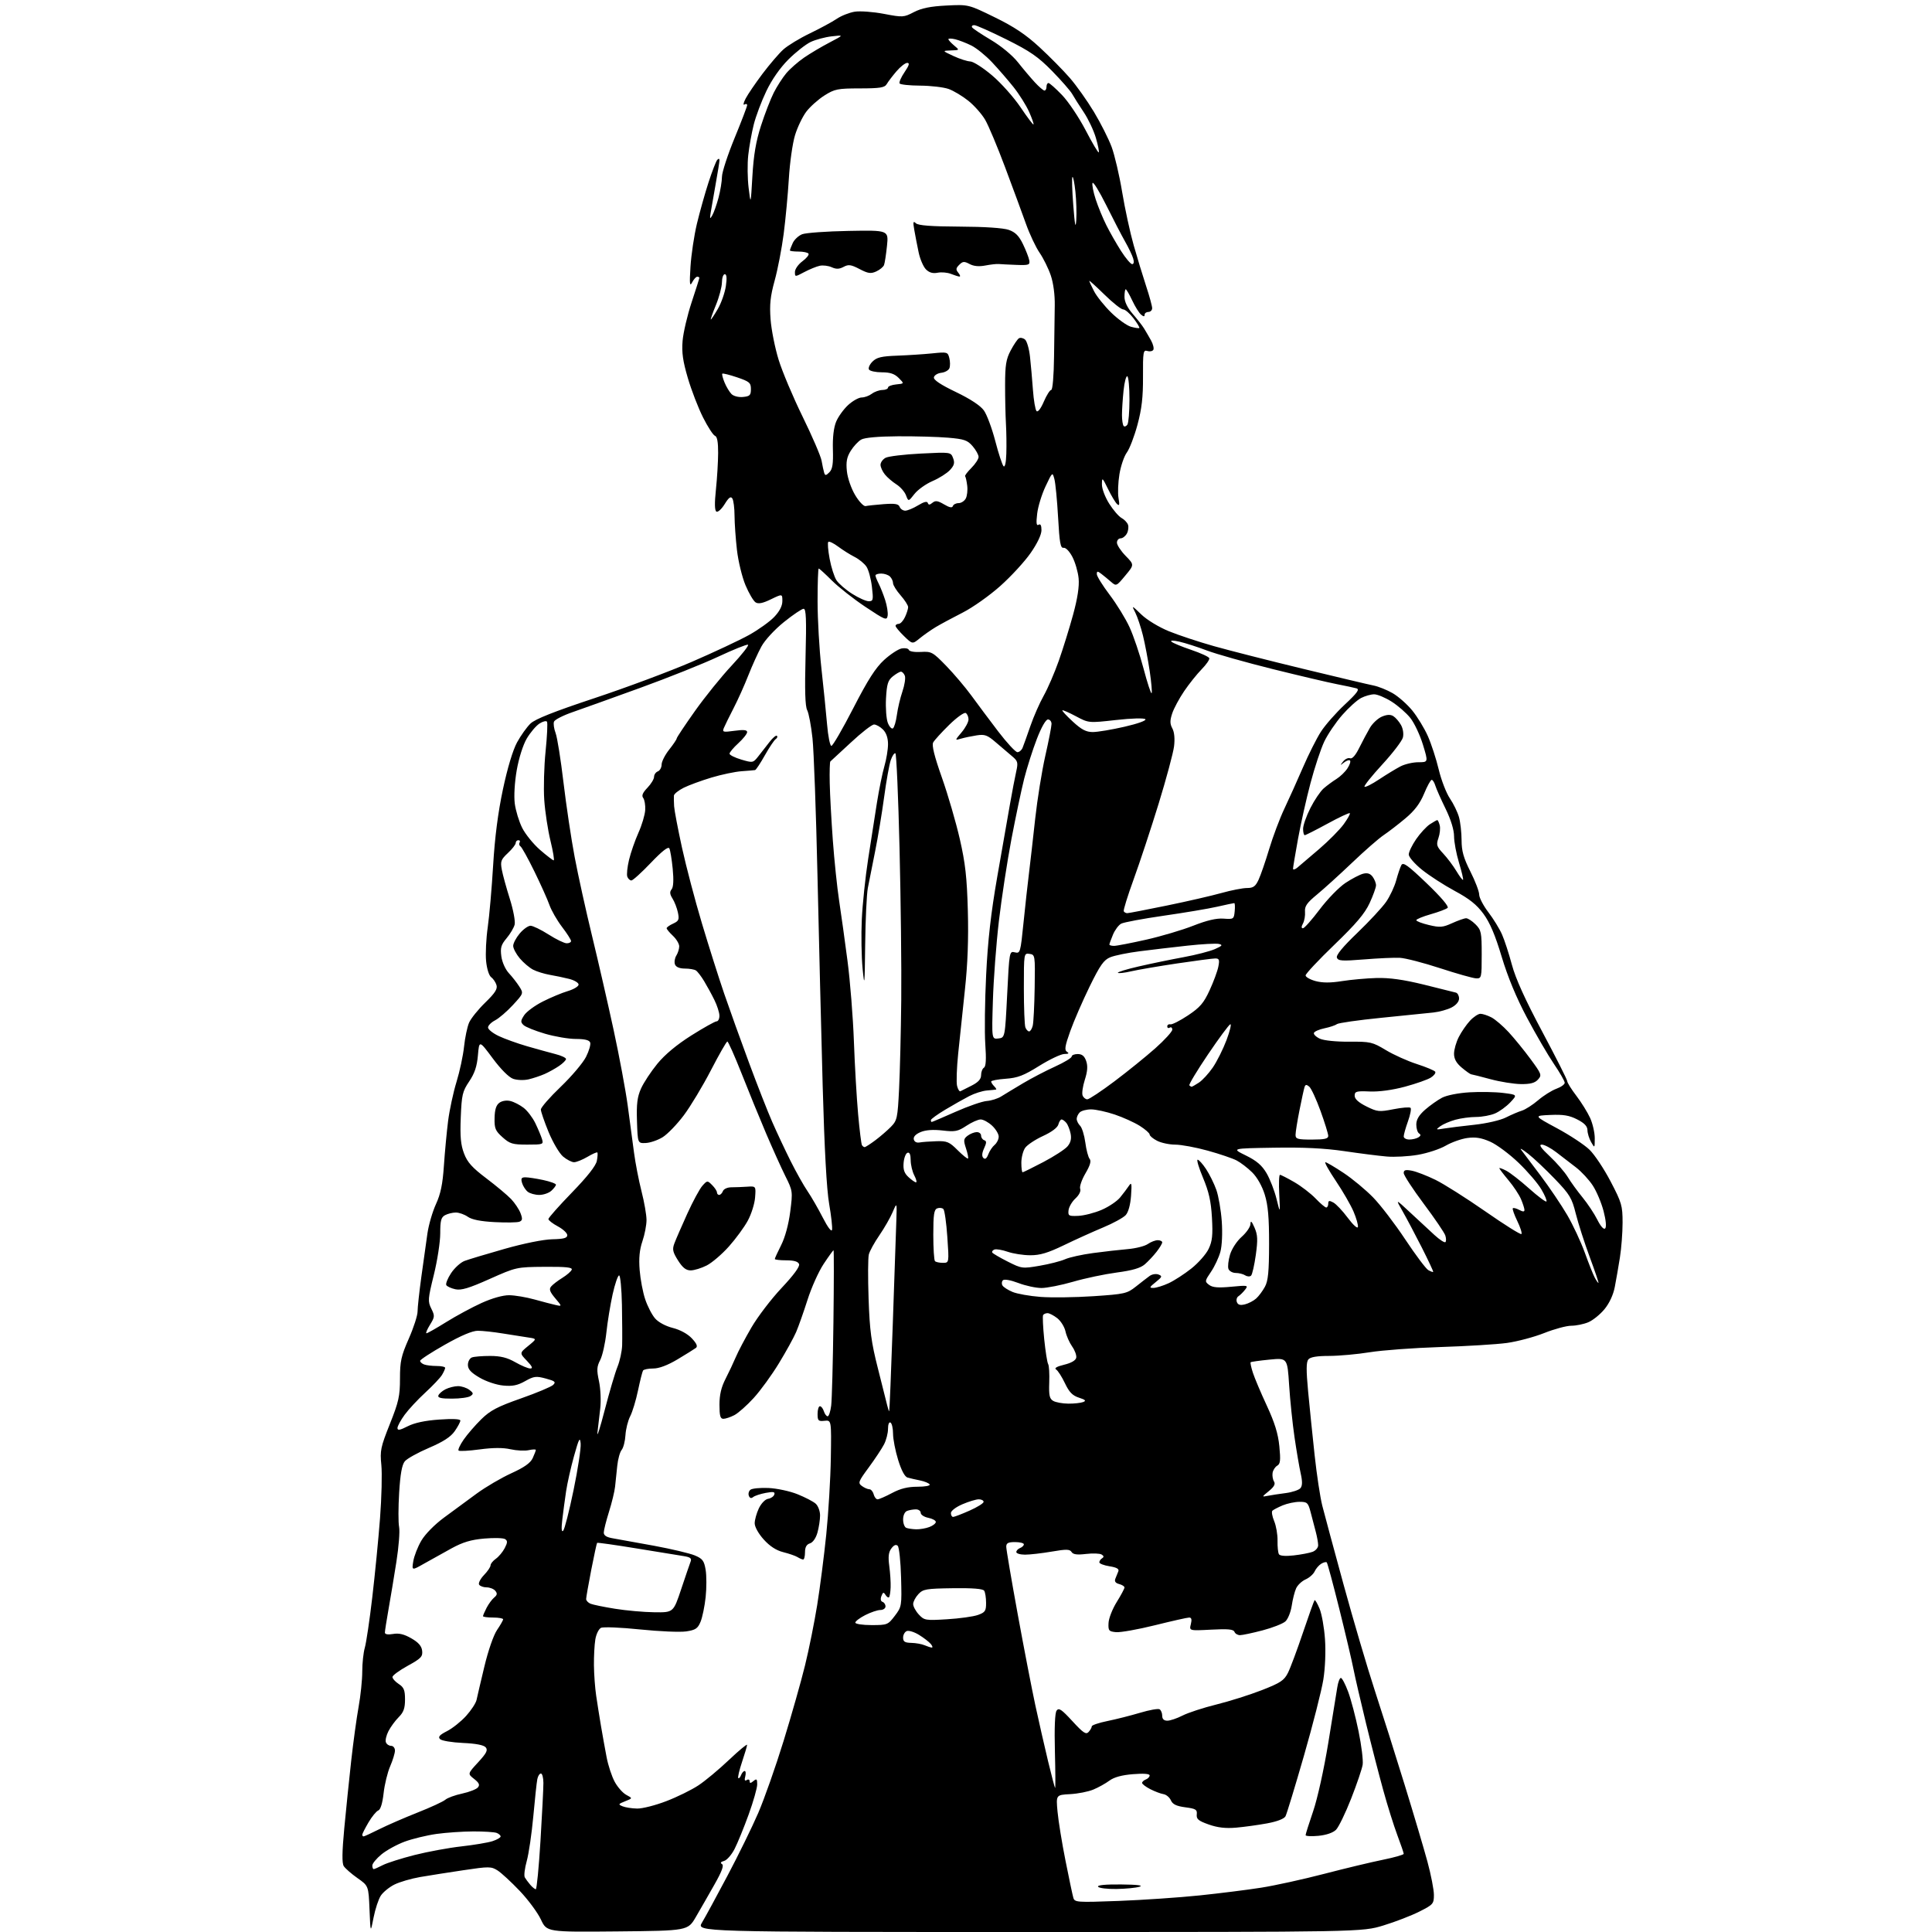 <?xml version="1.0" encoding="UTF-8" standalone="no"?>
<svg 
  version="1.1" 
  xmlns="http://www.w3.org/2000/svg" 
  xmlns:xlink="http://www.w3.org/1999/xlink" 
  xmlns:svg="http://www.w3.org/2000/svg"
  xmlns:rdf="http://www.w3.org/1999/02/22-rdf-syntax-ns#"
  xmlns:cc="http://creativecommons.org/ns#"
  xmlns:dc="http://purl.org/dc/elements/1.1/"
  viewBox="0 0 768 768"
  width="768"
  height="768"
>
<style>svg {background-color: white; }</style>"
<path stroke="none" fill="black" fill-rule="evenodd" d="M148.49,762.30C147.28,768.50 147.28,768.50 146.89,759.08C146.50,749.66 146.50,749.66 142.10,746.57C139.68,744.87 137.23,742.72 136.65,741.81C135.91,740.64 135.97,736.19 136.85,726.82C137.54,719.49 138.78,707.42 139.60,700.00C140.43,692.58 141.75,682.90 142.55,678.50C143.35,674.10 144.00,667.80 144.00,664.49C144.00,661.19 144.46,656.91 145.02,654.99C145.58,653.07 146.92,644.08 147.98,635.00C149.05,625.92 150.44,611.75 151.07,603.50C151.70,595.25 151.93,585.72 151.59,582.32C151.01,576.68 151.31,575.26 154.98,566.05C158.49,557.25 159.00,554.95 159.00,548.03C159.00,541.15 159.46,539.04 162.50,532.14C164.43,527.76 166.00,522.90 165.99,521.34C165.99,519.78 166.67,513.55 167.50,507.50C168.34,501.45 169.42,493.71 169.91,490.31C170.40,486.90 171.93,481.66 173.30,478.66C175.17,474.58 175.97,470.70 176.46,463.35C176.83,457.93 177.58,449.93 178.13,445.57C178.69,441.22 180.19,434.24 181.47,430.07C182.75,425.91 184.10,419.59 184.47,416.04C184.84,412.49 185.74,408.22 186.46,406.54C187.18,404.87 190.08,401.27 192.89,398.54C196.83,394.71 197.85,393.11 197.35,391.54C197.00,390.42 196.04,389.02 195.22,388.42C194.38,387.80 193.52,385.06 193.23,382.03C192.95,379.12 193.24,373.08 193.88,368.62C194.52,364.15 195.49,353.07 196.03,344.00C196.69,332.88 197.96,323.03 199.92,313.79C201.72,305.32 203.86,298.19 205.53,295.12C207.02,292.38 209.43,289.01 210.88,287.62C212.73,285.84 220.24,282.86 236.27,277.54C248.78,273.39 266.21,266.89 274.99,263.10C283.77,259.30 294.00,254.50 297.73,252.43C301.45,250.36 305.96,247.14 307.75,245.26C309.89,243.02 311.00,240.87 311.00,238.94C311.00,236.03 311.00,236.03 306.46,238.23C303.22,239.81 301.47,240.16 300.37,239.46C299.51,238.92 297.70,235.85 296.35,232.64C295.00,229.43 293.47,223.14 292.95,218.65C292.44,214.17 292.00,208.03 291.99,205.00C291.98,201.97 291.59,198.90 291.12,198.16C290.49,197.17 289.70,197.74 288.05,200.42C286.83,202.39 285.36,203.72 284.78,203.37C284.08,202.93 284.01,200.07 284.59,194.61C285.06,190.15 285.45,183.61 285.47,180.08C285.49,175.72 285.09,173.53 284.21,173.24C283.51,173.00 281.37,169.72 279.47,165.94C277.57,162.17 274.85,155.12 273.43,150.29C271.44,143.53 270.96,140.12 271.34,135.50C271.62,132.20 273.23,125.32 274.92,120.20C276.62,115.09 278.00,110.70 278.00,110.45C278.00,110.20 277.62,110.00 277.15,110.00C276.69,110.00 275.78,111.01 275.13,112.25C274.18,114.08 274.05,112.90 274.48,106.00C274.77,101.33 275.91,93.67 277.02,89.00C278.14,84.33 280.22,76.90 281.65,72.50C283.08,68.10 284.64,64.07 285.12,63.55C285.67,62.96 286.00,63.01 286.00,63.69C286.00,64.29 285.32,68.54 284.49,73.14C283.67,77.74 282.77,82.85 282.51,84.50C282.10,87.06 282.20,87.23 283.14,85.61C283.75,84.57 284.87,81.42 285.62,78.61C286.36,75.80 286.98,72.05 286.99,70.28C286.99,68.51 289.25,61.59 292.00,54.90C294.75,48.21 297.00,42.32 297.00,41.81C297.00,41.30 296.51,41.18 295.92,41.55C295.32,41.92 295.54,40.85 296.41,39.17C297.28,37.49 300.30,33.06 303.12,29.31C305.95,25.56 309.66,21.23 311.38,19.68C313.10,18.12 317.85,15.23 321.95,13.26C326.05,11.28 330.86,8.68 332.64,7.47C334.42,6.26 337.62,5.00 339.77,4.65C341.91,4.31 347.13,4.70 351.38,5.51C358.85,6.94 359.24,6.92 363.30,4.81C366.36,3.23 369.88,2.52 376.23,2.20C384.96,1.76 384.96,1.76 395.39,6.86C403.10,10.62 407.76,13.73 413.18,18.73C417.22,22.45 422.67,27.98 425.29,31.00C427.91,34.02 432.22,40.10 434.87,44.50C437.52,48.90 440.67,55.15 441.88,58.38C443.08,61.62 444.98,69.72 446.08,76.38C447.19,83.05 449.25,92.55 450.66,97.50C452.07,102.45 454.30,109.77 455.61,113.76C456.93,117.75 458.00,121.69 458.00,122.51C458.00,123.33 457.32,124.00 456.50,124.00C455.68,124.00 455.00,124.51 455.00,125.12C455.00,125.93 454.60,125.91 453.59,125.07C452.81,124.43 451.23,121.90 450.08,119.45C448.93,117.00 447.77,115.00 447.49,115.00C447.22,115.00 447.00,116.35 447.00,118.00C447.00,119.94 448.14,122.31 450.25,124.75C452.04,126.81 454.06,129.40 454.74,130.50C455.42,131.60 456.67,133.75 457.53,135.28C458.38,136.81 458.80,138.51 458.46,139.07C458.11,139.63 457.04,139.83 456.07,139.52C454.46,139.01 454.31,139.89 454.36,149.73C454.40,157.90 453.87,162.52 452.16,168.86C450.92,173.45 449.02,178.41 447.94,179.87C446.86,181.33 445.53,185.22 444.99,188.51C444.45,191.81 444.29,196.07 444.63,198.00C445.10,200.71 444.97,201.24 444.04,200.36C443.37,199.74 441.76,197.04 440.45,194.36C438.17,189.72 438.06,189.64 438.03,192.55C438.01,194.26 439.30,197.65 440.93,200.23C442.55,202.78 444.74,205.33 445.82,205.90C446.89,206.47 448.04,207.66 448.38,208.54C448.72,209.42 448.53,211.01 447.96,212.07C447.39,213.13 446.27,214.00 445.46,214.00C444.66,214.00 444.00,214.77 444.00,215.71C444.00,216.65 445.55,219.01 447.45,220.96C450.91,224.50 450.91,224.50 447.32,228.80C443.79,233.06 443.72,233.09 441.62,231.26C440.45,230.24 438.71,228.81 437.75,228.08C436.28,226.96 436.00,226.99 436.00,228.23C436.00,229.04 438.29,232.72 441.08,236.42C443.88,240.11 447.45,245.91 449.01,249.32C450.58,252.72 453.08,260.12 454.58,265.77C456.07,271.42 457.51,275.82 457.78,275.56C458.04,275.29 457.70,271.35 457.03,266.79C456.35,262.23 455.13,255.82 454.32,252.54C453.50,249.27 452.15,245.22 451.31,243.54C449.78,240.52 449.80,240.52 453.72,244.29C455.97,246.45 460.71,249.32 464.71,250.95C468.58,252.52 476.64,255.19 482.62,256.87C488.61,258.56 504.52,262.61 518.00,265.87C531.48,269.14 544.08,272.12 546.00,272.50C547.92,272.88 551.34,274.25 553.58,275.54C555.83,276.83 559.34,279.93 561.38,282.41C563.41,284.90 566.21,289.49 567.59,292.60C568.97,295.72 570.92,301.70 571.92,305.90C572.92,310.09 574.92,315.26 576.35,317.38C577.79,319.50 579.43,322.87 579.98,324.87C580.53,326.87 580.99,330.98 581.00,334.00C581.00,338.28 581.78,341.04 584.50,346.44C586.43,350.26 588.00,354.39 588.00,355.62C588.00,356.84 589.64,359.99 591.64,362.62C593.65,365.24 596.09,369.22 597.07,371.45C598.06,373.68 599.83,379.10 601.00,383.50C602.46,388.97 606.28,397.40 613.07,410.12C618.53,420.36 623.00,429.21 623.00,429.79C623.00,430.37 624.63,432.99 626.63,435.60C628.62,438.21 631.09,442.19 632.11,444.43C633.12,446.67 633.95,450.30 633.94,452.50C633.93,456.47 633.92,456.48 632.50,454.00C631.71,452.62 631.05,450.50 631.04,449.27C631.01,447.69 629.82,446.44 626.95,444.98C623.81,443.37 621.42,442.98 616.28,443.21C609.65,443.50 609.65,443.50 618.94,448.50C624.05,451.25 629.86,455.09 631.86,457.04C633.86,458.98 637.64,464.66 640.25,469.66C644.65,478.07 645.00,479.28 645.00,486.01C645.00,490.00 644.52,496.25 643.94,499.88C643.36,503.52 642.45,508.78 641.91,511.56C641.31,514.71 639.76,518.05 637.80,520.43C636.07,522.53 633.17,524.87 631.36,525.62C629.55,526.38 626.51,527.00 624.61,527.00C622.71,527.00 617.85,528.31 613.83,529.91C609.80,531.51 603.12,533.28 599.00,533.85C594.88,534.41 582.94,535.14 572.47,535.47C562.01,535.81 549.41,536.74 544.47,537.54C539.54,538.34 532.29,538.99 528.37,539.00C523.52,539.00 520.88,539.44 520.09,540.39C519.23,541.42 519.21,544.67 520.00,553.14C520.59,559.39 521.75,570.80 522.59,578.50C523.42,586.20 524.79,595.20 525.62,598.50C526.46,601.80 530.28,615.98 534.12,630.00C537.96,644.02 543.53,662.92 546.50,672.00C549.48,681.08 554.82,697.95 558.37,709.50C561.93,721.05 566.00,734.77 567.42,740.00C568.84,745.23 570.00,751.18 570.00,753.24C570.00,756.78 569.71,757.12 564.23,759.88C561.06,761.48 554.63,763.97 549.93,765.40C541.40,768.00 541.40,768.00 409.10,768.00C276.80,768.00 276.80,768.00 279.06,764.25C280.30,762.19 284.85,753.82 289.17,745.66C293.50,737.49 299.01,726.24 301.42,720.66C303.83,715.07 308.37,702.18 311.50,692.02C314.63,681.86 318.46,668.36 320.01,662.02C321.57,655.68 323.74,644.88 324.85,638.00C325.96,631.12 327.58,618.52 328.45,610.00C329.32,601.48 330.14,587.75 330.27,579.50C330.50,564.50 330.50,564.50 327.75,564.79C325.29,565.05 325.00,564.75 325.00,562.04C325.00,560.37 325.42,559.00 325.93,559.00C326.45,559.00 327.15,559.90 327.50,561.00C327.85,562.10 328.53,563.00 329.01,563.00C329.49,563.00 330.12,561.09 330.41,558.75C330.70,556.41 331.10,541.56 331.30,525.75C331.50,509.94 331.52,497.00 331.34,497.00C331.17,497.00 329.40,499.44 327.42,502.43C325.44,505.41 322.55,511.82 321.01,516.68C319.46,521.53 317.43,527.30 316.48,529.50C315.54,531.70 312.46,537.29 309.63,541.93C306.81,546.57 302.30,552.78 299.60,555.73C296.91,558.68 293.45,561.75 291.90,562.55C290.36,563.35 288.40,564.00 287.55,564.00C286.33,564.00 286.00,562.79 286.00,558.40C286.00,554.44 286.71,551.43 288.40,548.15C289.71,545.59 291.55,541.70 292.48,539.50C293.40,537.30 296.20,531.99 298.70,527.70C301.20,523.41 306.61,516.32 310.73,511.95C315.53,506.84 318.01,503.46 317.64,502.50C317.24,501.47 315.63,501.00 312.53,501.00C310.04,501.00 308.00,500.76 308.00,500.47C308.00,500.17 309.14,497.69 310.53,494.94C312.08,491.88 313.47,486.75 314.12,481.72C315.16,473.62 315.13,473.41 312.18,467.50C310.54,464.20 307.09,456.55 304.51,450.50C301.93,444.45 297.56,433.76 294.80,426.75C292.03,419.74 289.48,414.01 289.13,414.02C288.78,414.03 285.85,419.16 282.61,425.42C279.37,431.68 274.52,439.75 271.83,443.34C269.13,446.94 265.35,450.85 263.42,452.05C261.50,453.24 258.47,454.28 256.71,454.36C253.50,454.50 253.50,454.50 253.21,445.73C252.98,438.84 253.33,436.06 254.81,432.73C255.85,430.40 258.77,425.96 261.31,422.86C264.32,419.18 269.02,415.28 274.82,411.61C279.71,408.53 284.23,406.00 284.86,406.00C285.49,406.00 285.99,404.99 285.98,403.75C285.97,402.51 285.07,399.70 283.98,397.50C282.90,395.30 281.06,391.93 279.89,390.00C278.73,388.07 277.26,386.17 276.64,385.77C276.01,385.36 274.02,385.02 272.22,385.02C270.12,385.01 268.71,384.41 268.31,383.37C267.97,382.47 268.21,380.90 268.84,379.88C269.48,378.86 270.00,377.20 270.00,376.19C270.00,375.18 268.87,373.29 267.50,372.00C266.12,370.71 265.00,369.35 265.00,368.99C265.00,368.62 266.16,367.79 267.58,367.15C269.82,366.12 270.07,365.56 269.48,362.74C269.11,360.96 268.14,358.46 267.33,357.18C266.25,355.47 266.15,354.52 266.97,353.53C267.69,352.66 267.85,349.84 267.41,345.35C267.04,341.58 266.44,337.93 266.07,337.24C265.63,336.40 263.17,338.33 258.72,342.99C255.04,346.85 251.56,350.00 250.98,350.00C250.41,350.00 249.68,349.33 249.37,348.51C249.05,347.69 249.36,344.67 250.05,341.79C250.74,338.91 252.43,334.07 253.79,331.03C255.16,327.99 256.37,323.93 256.48,322.00C256.59,320.07 256.23,317.92 255.69,317.21C254.98,316.29 255.45,315.14 257.35,313.16C258.81,311.64 260.00,309.68 260.00,308.80C260.00,307.93 260.68,306.95 261.50,306.64C262.32,306.32 263.00,305.10 263.00,303.93C263.00,302.75 264.35,300.08 266.00,298.00C267.65,295.92 269.00,293.91 269.00,293.54C269.00,293.17 272.25,288.29 276.22,282.69C280.19,277.08 286.78,268.92 290.87,264.55C294.95,260.18 297.86,256.45 297.33,256.28C296.80,256.10 291.47,258.25 285.48,261.05C279.49,263.86 265.57,269.42 254.55,273.42C243.52,277.42 231.41,281.77 227.63,283.08C223.85,284.38 220.52,286.09 220.22,286.87C219.92,287.66 220.21,289.69 220.86,291.40C221.51,293.10 222.92,301.93 223.99,311.00C225.07,320.07 227.06,333.44 228.44,340.71C229.81,347.97 232.94,362.14 235.39,372.21C237.83,382.27 241.68,399.05 243.94,409.50C246.20,419.95 248.71,433.45 249.53,439.50C250.35,445.55 251.48,453.95 252.03,458.18C252.59,462.40 253.93,469.33 255.02,473.59C256.11,477.84 257.00,482.97 257.00,484.98C257.00,487.00 256.27,490.79 255.37,493.42C254.22,496.80 253.90,500.14 254.27,504.85C254.56,508.51 255.55,513.75 256.48,516.50C257.40,519.25 259.16,522.66 260.39,524.08C261.71,525.61 264.59,527.16 267.46,527.88C270.42,528.63 273.35,530.24 275.03,532.03C276.94,534.07 277.42,535.21 276.63,535.82C276.01,536.29 272.74,538.32 269.37,540.34C265.38,542.72 261.99,544.00 259.68,544.00C257.72,544.00 255.89,544.37 255.61,544.82C255.33,545.28 254.44,548.84 253.62,552.73C252.81,556.63 251.41,561.24 250.52,562.97C249.62,564.71 248.77,568.09 248.63,570.49C248.49,572.89 247.81,575.53 247.12,576.36C246.43,577.19 245.64,580.03 245.37,582.68C245.10,585.33 244.71,589.08 244.50,591.00C244.29,592.92 243.20,597.42 242.07,601.00C240.95,604.58 240.02,608.27 240.01,609.20C240.00,610.40 241.12,611.10 243.75,611.53C245.81,611.88 253.14,613.20 260.03,614.47C266.93,615.75 274.19,617.47 276.18,618.30C279.28,619.60 279.89,620.40 280.50,624.01C280.89,626.32 280.89,631.20 280.51,634.85C280.12,638.51 279.21,642.93 278.48,644.68C277.37,647.37 276.49,647.95 272.78,648.51C270.36,648.87 262.11,648.52 254.44,647.73C246.78,646.93 239.77,646.65 238.89,647.10C238.00,647.55 236.99,649.63 236.65,651.71C236.30,653.80 236.06,658.42 236.10,662.00C236.14,665.58 236.53,670.98 236.98,674.00C237.42,677.02 238.28,682.42 238.88,686.00C239.49,689.58 240.50,695.20 241.13,698.50C241.76,701.80 243.22,706.23 244.38,708.34C245.53,710.45 247.60,712.78 248.99,713.51C251.50,714.84 251.50,714.84 248.50,716.03C245.74,717.12 245.66,717.29 247.50,718.04C248.60,718.49 251.20,718.89 253.28,718.93C255.36,718.97 260.58,717.64 264.88,715.98C269.19,714.33 274.91,711.51 277.60,709.73C280.30,707.96 285.76,703.41 289.75,699.62C293.74,695.84 296.99,693.14 296.98,693.62C296.96,694.11 296.06,697.16 294.97,700.41C293.88,703.67 293.21,706.54 293.47,706.81C293.74,707.07 294.24,706.55 294.58,705.64C294.93,704.74 295.57,704.00 296.01,704.00C296.45,704.00 296.56,704.97 296.25,706.16C295.86,707.63 296.05,708.09 296.84,707.60C297.48,707.20 298.00,707.41 298.00,708.06C298.00,708.94 298.38,708.93 299.50,708.00C300.77,706.95 301.00,707.15 301.00,709.33C301.00,710.74 299.47,716.13 297.60,721.30C295.73,726.46 293.22,732.61 292.02,734.96C290.82,737.31 288.94,739.46 287.84,739.75C286.50,740.10 286.22,740.52 287.01,741.01C287.85,741.52 286.96,743.92 284.01,749.12C281.72,753.18 278.39,758.98 276.63,762.00C273.43,767.50 273.43,767.50 245.39,767.77C217.36,768.03 217.36,768.03 215.02,763.04C213.73,760.30 209.94,755.17 206.59,751.65C203.24,748.13 199.28,744.48 197.79,743.53C195.25,741.93 194.39,741.92 184.29,743.43C178.35,744.31 170.57,745.54 167.00,746.15C163.43,746.77 158.82,748.12 156.76,749.15C154.71,750.18 152.28,752.17 151.37,753.56C150.45,754.96 149.16,758.89 148.49,762.30zM444.70,755.65C454.31,755.28 468.77,754.30 476.84,753.46C484.90,752.62 495.93,751.24 501.35,750.38C506.77,749.53 518.02,747.06 526.35,744.89C534.68,742.72 545.21,740.20 549.75,739.28C554.29,738.36 558.00,737.30 558.00,736.92C558.00,736.55 556.86,733.20 555.46,729.49C554.07,725.78 551.54,717.74 549.86,711.62C548.17,705.51 545.08,693.52 543.00,685.00C540.92,676.48 538.68,666.80 538.03,663.50C537.39,660.20 534.85,649.42 532.39,639.54C529.93,629.66 527.69,621.36 527.41,621.08C527.13,620.80 526.14,621.04 525.20,621.62C524.27,622.19 523.09,623.56 522.59,624.66C522.08,625.76 520.47,627.19 518.99,627.84C517.51,628.50 515.82,630.09 515.23,631.39C514.64,632.68 513.85,635.80 513.48,638.31C513.10,640.82 511.97,643.63 510.96,644.54C509.95,645.45 505.87,647.05 501.88,648.10C497.90,649.14 493.87,650.00 492.92,650.00C491.98,650.00 490.99,649.40 490.71,648.67C490.32,647.66 488.12,647.46 481.46,647.81C472.72,648.27 472.72,648.27 473.38,645.63C473.84,643.78 473.64,643.00 472.72,643.00C471.99,643.00 465.86,644.38 459.10,646.06C452.34,647.74 445.38,648.97 443.65,648.81C440.77,648.53 440.51,648.22 440.66,645.16C440.74,643.32 442.21,639.58 443.91,636.84C445.61,634.11 447.00,631.50 447.00,631.05C447.00,630.60 446.04,629.98 444.87,629.68C443.43,629.30 442.94,628.62 443.37,627.56C443.72,626.70 444.25,625.39 444.55,624.64C444.95,623.67 443.93,623.08 441.05,622.62C438.82,622.27 437.00,621.56 437.00,621.05C437.00,620.54 437.50,619.81 438.11,619.43C438.88,618.95 438.83,618.51 437.91,617.95C437.20,617.50 434.40,617.40 431.71,617.72C428.14,618.14 426.57,617.93 425.96,616.94C425.26,615.81 423.91,615.78 418.04,616.79C414.15,617.45 409.40,618.00 407.48,618.00C405.57,618.00 404.00,617.54 404.00,616.97C404.00,616.40 404.68,615.68 405.50,615.36C406.32,615.05 407.00,614.38 407.00,613.89C407.00,613.40 405.43,613.00 403.50,613.00C400.76,613.00 400.00,613.40 400.00,614.85C400.00,615.87 402.04,627.89 404.54,641.57C407.04,655.24 410.21,671.62 411.58,677.96C412.95,684.31 415.21,694.21 416.59,699.97C417.98,705.73 419.25,710.59 419.42,710.75C419.59,710.92 419.55,704.41 419.34,696.28C419.10,686.89 419.34,680.95 420.01,680.00C420.89,678.76 421.96,679.47 426.29,684.18C430.63,688.90 431.71,689.62 432.75,688.47C433.44,687.71 434.00,686.71 434.00,686.24C434.00,685.78 436.81,684.83 440.25,684.13C443.69,683.43 449.52,681.95 453.21,680.85C456.90,679.74 460.39,679.12 460.96,679.47C461.53,679.83 462.00,680.99 462.00,682.06C462.00,683.35 462.69,684.00 464.04,684.00C465.16,684.00 467.89,683.08 470.10,681.95C472.31,680.82 478.35,678.85 483.52,677.57C488.70,676.29 496.82,673.72 501.57,671.87C508.99,668.97 510.45,668.01 511.97,665.00C512.94,663.08 515.62,655.88 517.94,649.01C520.26,642.13 522.34,636.33 522.56,636.10C522.79,635.88 523.68,637.38 524.54,639.45C525.41,641.51 526.38,646.96 526.70,651.55C527.05,656.46 526.78,663.12 526.04,667.70C525.35,671.99 521.89,685.59 518.34,697.92C514.79,710.25 511.49,721.08 511.01,721.99C510.46,723.01 507.70,724.08 503.68,724.82C500.14,725.47 494.60,726.24 491.37,726.52C487.21,726.88 484.04,726.52 480.50,725.27C476.37,723.81 475.54,723.11 475.73,721.28C475.94,719.34 475.36,718.98 471.18,718.43C467.60,717.95 466.15,717.25 465.44,715.65C464.92,714.48 463.60,713.37 462.50,713.20C461.40,713.03 459.04,712.13 457.25,711.22C455.46,710.30 454.00,709.18 454.00,708.74C454.00,708.30 454.68,707.68 455.50,707.36C456.32,707.05 457.00,706.32 457.00,705.76C457.00,705.10 454.60,704.92 450.39,705.26C445.96,705.61 442.87,706.46 441.02,707.82C439.51,708.94 436.63,710.55 434.62,711.38C432.62,712.22 428.45,713.04 425.37,713.20C419.77,713.50 419.77,713.50 420.39,720.19C420.73,723.87 422.15,732.65 423.56,739.69C424.96,746.74 426.36,753.36 426.67,754.40C427.20,756.21 428.09,756.27 444.70,755.65zM212.99,751.00C213.36,751.00 214.20,742.34 214.85,731.75C215.49,721.16 216.02,710.81 216.01,708.75C216.01,706.69 215.56,705.00 215.02,705.00C214.48,705.00 213.83,706.01 213.59,707.25C213.34,708.49 212.62,715.12 212.00,722.00C211.37,728.88 210.20,736.88 209.39,739.78C208.58,742.69 208.23,745.62 208.61,746.28C208.99,746.95 209.98,748.29 210.81,749.25C211.63,750.21 212.62,751.00 212.99,751.00zM443.81,750.90C440.13,750.96 436.84,750.55 436.50,750.00C436.10,749.36 439.38,749.04 445.69,749.10C452.14,749.17 454.64,749.47 453.00,750.00C451.62,750.44 447.49,750.85 443.81,750.90zM148.55,743.00C148.85,743.00 150.48,742.29 152.17,741.41C153.86,740.54 159.54,738.73 164.78,737.40C170.03,736.07 178.41,734.53 183.41,733.97C188.41,733.41 193.96,732.48 195.75,731.90C197.54,731.32 199.00,730.48 199.00,730.03C199.00,729.58 198.29,728.94 197.42,728.61C196.55,728.27 192.39,728.01 188.17,728.02C183.95,728.03 177.35,728.48 173.50,729.02C169.65,729.56 163.98,730.94 160.90,732.07C157.81,733.21 153.65,735.49 151.65,737.14C149.64,738.79 148.00,740.79 148.00,741.57C148.00,742.36 148.25,743.00 148.55,743.00zM144.53,730.00C144.82,730.00 147.63,728.71 150.78,727.13C153.93,725.55 160.78,722.58 166.00,720.51C171.22,718.45 176.19,716.16 177.04,715.41C177.89,714.67 180.90,713.57 183.73,712.97C186.55,712.36 189.37,711.26 189.97,710.53C190.82,709.52 190.46,708.72 188.47,707.15C185.86,705.10 185.86,705.10 190.06,700.55C193.39,696.93 194.01,695.72 193.09,694.61C192.33,693.69 189.20,693.08 184.01,692.85C179.65,692.65 175.57,691.97 174.93,691.33C174.04,690.44 174.71,689.68 177.70,688.15C179.86,687.05 183.28,684.32 185.29,682.10C187.30,679.87 189.16,677.03 189.43,675.78C189.69,674.52 191.09,668.55 192.54,662.50C194.05,656.17 196.19,649.99 197.58,647.95C198.91,645.99 200.00,644.08 200.00,643.70C200.00,643.31 198.20,643.00 196.00,643.00C193.80,643.00 192.00,642.75 192.00,642.45C192.00,642.15 192.65,640.65 193.43,639.13C194.22,637.60 195.58,635.76 196.45,635.04C197.65,634.05 197.76,633.41 196.89,632.37C196.27,631.62 194.71,631.00 193.44,631.00C192.16,631.00 190.82,630.51 190.45,629.92C190.08,629.32 190.96,627.61 192.39,626.11C193.83,624.62 195.00,622.88 195.00,622.25C195.00,621.63 195.94,620.45 197.10,619.64C198.25,618.83 199.84,616.93 200.63,615.41C201.78,613.19 201.81,612.49 200.78,611.82C200.08,611.36 196.35,611.26 192.50,611.60C187.25,612.06 184.00,613.03 179.50,615.49C176.20,617.30 171.29,620.03 168.59,621.56C163.68,624.35 163.68,624.35 164.29,620.60C164.63,618.54 166.06,614.86 167.49,612.43C169.00,609.85 172.77,606.02 176.53,603.25C180.07,600.64 185.91,596.35 189.49,593.72C193.08,591.09 199.28,587.46 203.27,585.64C208.45,583.28 210.88,581.55 211.76,579.62C212.44,578.13 213.00,576.67 213.00,576.37C213.00,576.08 211.73,576.12 210.17,576.46C208.61,576.81 205.35,576.64 202.93,576.10C199.97,575.43 195.96,575.45 190.70,576.16C186.40,576.74 182.61,576.95 182.29,576.62C181.97,576.30 182.88,574.33 184.33,572.25C185.77,570.17 188.91,566.54 191.31,564.18C194.90,560.66 197.71,559.19 207.09,555.89C213.36,553.69 219.12,551.27 219.89,550.52C221.07,549.36 220.63,548.98 216.96,547.99C213.11,546.95 212.23,547.06 208.73,549.03C205.71,550.73 203.70,551.13 200.01,550.77C197.32,550.52 193.18,549.13 190.61,547.61C187.20,545.62 186.00,544.30 186.00,542.56C186.00,541.27 186.71,539.94 187.58,539.61C188.45,539.27 191.71,539.01 194.83,539.01C199.02,539.02 201.63,539.67 204.85,541.51C207.25,542.88 209.92,544.00 210.79,544.00C211.94,544.00 211.57,543.16 209.44,540.93C206.50,537.86 206.50,537.86 209.98,535.02C213.46,532.18 213.46,532.18 209.98,531.67C208.07,531.38 203.52,530.67 199.88,530.08C196.25,529.48 191.77,529.00 189.95,529.00C187.76,529.00 183.27,530.90 176.81,534.56C171.42,537.61 167.00,540.49 167.00,540.95C167.00,541.41 167.71,542.06 168.58,542.39C169.45,542.73 171.70,543.00 173.58,543.00C175.46,543.00 176.98,543.34 176.96,543.75C176.95,544.16 176.38,545.42 175.71,546.54C175.05,547.66 172.07,550.81 169.10,553.54C166.13,556.27 162.41,560.26 160.85,562.40C159.28,564.55 158.00,566.92 158.00,567.67C158.00,568.72 158.96,568.55 162.06,566.97C164.76,565.59 168.98,564.69 174.56,564.30C179.92,563.92 183.00,564.07 183.00,564.70C183.00,565.25 181.99,567.15 180.75,568.92C179.15,571.21 176.18,573.13 170.50,575.56C166.10,577.44 161.78,579.84 160.91,580.90C159.79,582.26 159.12,585.97 158.67,593.36C158.32,599.15 158.30,605.27 158.65,606.98C158.99,608.68 158.51,614.89 157.58,620.79C156.66,626.68 155.25,635.18 154.45,639.68C153.65,644.18 153.00,648.36 153.00,648.97C153.00,649.68 154.19,649.88 156.25,649.53C158.58,649.12 160.63,649.61 163.50,651.26C166.34,652.88 167.59,654.32 167.81,656.20C168.08,658.53 167.37,659.27 162.07,662.18C158.75,664.01 156.02,666.01 156.01,666.63C156.01,667.26 157.12,668.51 158.50,669.41C160.56,670.76 161.00,671.85 161.00,675.57C161.00,679.06 160.43,680.66 158.50,682.59C157.13,683.96 155.30,686.45 154.43,688.13C153.56,689.81 153.10,691.81 153.40,692.59C153.69,693.37 154.63,694.00 155.47,694.00C156.31,694.00 157.00,694.84 157.00,695.87C157.00,696.90 156.14,699.72 155.10,702.12C154.05,704.53 152.88,709.35 152.49,712.82C152.04,716.84 151.27,719.34 150.37,719.69C149.59,719.99 147.83,722.13 146.47,724.46C145.11,726.78 144.00,728.97 144.00,729.34C144.00,729.70 144.24,730.00 144.53,730.00zM524.08,729.77C521.29,730.03 519.00,729.91 519.00,729.50C519.00,729.08 520.35,724.82 521.99,720.02C523.69,715.08 526.29,703.35 528.00,692.90C529.65,682.78 531.27,672.81 531.59,670.75C531.91,668.69 532.55,667.00 533.02,667.00C533.48,667.00 534.78,669.46 535.90,672.47C537.03,675.48 538.90,682.57 540.05,688.22C541.21,693.87 541.94,699.85 541.68,701.50C541.42,703.15 539.36,709.22 537.10,714.98C534.84,720.74 532.13,726.32 531.08,727.37C529.89,728.55 527.23,729.46 524.08,729.77zM370.37,654.93C370.85,654.97 370.69,654.33 370.01,653.51C369.33,652.69 367.24,651.07 365.36,649.91C363.49,648.75 361.29,648.06 360.47,648.37C359.66,648.68 359.00,649.85 359.00,650.97C359.00,652.58 359.67,653.01 362.25,653.07C364.04,653.11 366.40,653.53 367.50,654.00C368.60,654.47 369.89,654.89 370.37,654.93zM346.45,646.00C352.71,646.00 352.98,645.89 355.70,642.32C358.45,638.71 358.49,638.42 358.19,627.07C358.02,620.71 357.42,615.05 356.87,614.50C356.20,613.83 355.36,614.16 354.35,615.50C353.22,616.99 353.00,618.77 353.50,622.50C353.87,625.25 354.11,629.06 354.04,630.96C353.97,632.87 353.68,634.65 353.40,634.93C353.12,635.21 352.49,634.79 352.00,634.00C351.26,632.80 350.98,632.88 350.37,634.47C349.92,635.64 350.10,636.53 350.82,636.77C351.47,636.99 352.00,637.80 352.00,638.58C352.00,639.36 351.08,640.00 349.96,640.00C348.84,640.00 346.14,640.91 343.96,642.02C341.78,643.13 340.00,644.48 340.00,645.02C340.00,645.56 342.90,646.00 346.45,646.00zM376.50,643.68C381.45,643.38 386.96,642.61 388.75,641.97C391.62,640.94 392.00,640.37 391.98,637.15C391.98,635.14 391.64,632.98 391.23,632.34C390.74,631.56 386.71,631.24 378.81,631.34C368.14,631.49 366.93,631.69 365.06,633.71C363.93,634.92 363.00,636.69 363.00,637.64C363.00,638.59 364.01,640.46 365.25,641.80C367.40,644.12 367.91,644.21 376.50,643.68zM260.09,640.90C267.68,641.00 267.68,641.00 270.77,631.75C272.47,626.66 274.15,621.74 274.51,620.81C275.03,619.48 274.46,619.01 271.83,618.58C270.00,618.28 261.56,616.91 253.08,615.53C244.60,614.14 237.52,613.14 237.36,613.31C237.20,613.47 236.15,618.31 235.03,624.05C233.92,629.80 233.00,635.01 233.00,635.64C233.00,636.27 233.79,637.11 234.75,637.51C235.71,637.90 240.10,638.81 244.50,639.51C248.90,640.22 255.92,640.85 260.09,640.90zM319.25,619.94C318.84,619.91 317.82,619.47 317.00,618.96C316.18,618.46 313.64,617.58 311.36,617.01C308.59,616.32 306.02,614.66 303.61,611.99C301.52,609.68 300.00,606.96 300.00,605.53C300.00,604.18 300.75,601.50 301.66,599.58C302.61,597.60 304.19,595.97 305.33,595.80C306.44,595.63 307.55,594.88 307.80,594.11C308.16,593.02 307.46,592.88 304.38,593.45C302.25,593.85 299.99,594.60 299.37,595.12C298.63,595.73 298.04,595.55 297.68,594.60C297.37,593.80 297.65,592.72 298.31,592.20C298.96,591.67 302.20,591.36 305.50,591.50C308.80,591.65 313.98,592.75 317.00,593.97C320.02,595.18 323.29,596.87 324.25,597.74C325.21,598.60 326.00,600.70 325.99,602.40C325.99,604.11 325.53,607.16 324.96,609.19C324.35,611.40 323.15,613.14 321.97,613.51C320.60,613.94 320.00,615.03 320.00,617.07C320.00,618.68 319.66,619.97 319.25,619.94zM514.28,618.30C517.15,617.98 520.51,617.34 521.75,616.88C522.99,616.42 524.00,615.25 523.99,614.27C523.99,613.30 523.57,610.92 523.06,609.00C522.55,607.08 521.63,603.59 521.03,601.25C520.01,597.32 519.67,597.00 516.58,597.00C514.75,597.00 511.73,597.64 509.87,598.41C508.02,599.19 506.18,600.15 505.79,600.54C505.40,600.93 505.72,602.79 506.50,604.66C507.29,606.53 507.89,610.03 507.84,612.43C507.79,614.83 508.04,617.26 508.40,617.84C508.81,618.50 511.05,618.67 514.28,618.30zM223.87,608.50C224.42,607.95 226.28,600.67 228.00,592.33C229.73,583.98 230.99,575.66 230.82,573.83C230.55,571.02 230.14,571.81 228.18,578.81C226.91,583.38 225.49,589.68 225.03,592.81C224.56,595.94 223.89,600.98 223.53,604.00C223.10,607.66 223.21,609.17 223.87,608.50zM364.18,607.92C365.66,607.96 368.02,607.56 369.43,607.02C370.85,606.49 372.00,605.58 372.00,605.00C372.00,604.42 370.65,603.68 369.00,603.35C367.35,603.02 366.00,602.13 366.00,601.38C366.00,600.62 365.14,600.00 364.08,600.00C363.03,600.00 361.45,600.27 360.58,600.61C359.66,600.96 359.00,602.38 359.00,604.02C359.00,605.57 359.56,607.06 360.25,607.34C360.94,607.62 362.71,607.88 364.18,607.92zM378.88,603.00C379.36,603.00 382.28,601.88 385.38,600.51C388.47,599.14 391.00,597.57 391.00,597.01C391.00,596.46 390.14,596.00 389.08,596.00C388.03,596.00 385.10,596.88 382.58,597.96C379.98,599.08 378.00,600.59 378.00,601.46C378.00,602.31 378.39,603.00 378.88,603.00zM348.85,596.00C349.43,596.00 352.01,594.88 354.60,593.50C357.94,591.72 360.86,591.00 364.71,591.00C367.76,591.00 369.87,590.60 369.55,590.08C369.23,589.57 367.52,588.86 365.74,588.50C363.96,588.14 361.72,587.63 360.77,587.36C359.67,587.05 358.31,584.51 357.02,580.33C355.91,576.73 355.00,572.06 355.00,569.95C355.00,567.84 354.55,565.84 354.00,565.50C353.42,565.14 353.00,566.17 353.00,567.99C353.00,569.70 352.29,572.48 351.42,574.16C350.55,575.84 347.82,579.96 345.35,583.32C341.19,588.97 340.98,589.51 342.62,590.71C343.59,591.42 344.92,592.00 345.57,592.00C346.23,592.00 347.00,592.90 347.29,594.00C347.58,595.10 348.28,596.00 348.85,596.00zM504.00,594.60C505.38,594.33 508.60,593.84 511.17,593.51C513.74,593.17 516.34,592.30 516.95,591.56C517.74,590.61 517.77,588.92 517.04,585.68C516.48,583.19 515.38,576.72 514.59,571.32C513.80,565.92 512.83,556.61 512.45,550.63C511.75,539.77 511.75,539.77 504.62,540.47C500.71,540.85 497.34,541.33 497.15,541.52C496.96,541.71 497.36,543.58 498.04,545.68C498.72,547.78 501.21,553.67 503.58,558.77C506.71,565.53 508.07,569.90 508.56,574.91C509.11,580.50 508.95,581.93 507.72,582.63C506.88,583.11 506.05,584.40 505.87,585.50C505.70,586.60 505.95,588.14 506.44,588.92C507.07,589.92 506.48,591.02 504.41,592.71C501.52,595.07 501.51,595.09 504.00,594.60zM240.39,560.50C242.24,553.35 244.52,545.62 245.46,543.32C246.40,541.01 247.23,537.19 247.31,534.82C247.39,532.44 247.35,525.21 247.23,518.75C247.10,512.29 246.60,507.00 246.10,507.00C245.61,507.00 244.45,510.37 243.53,514.50C242.62,518.62 241.49,525.48 241.04,529.75C240.58,534.01 239.48,538.91 238.59,540.63C237.22,543.28 237.15,544.59 238.11,549.07C238.74,552.03 238.96,556.83 238.60,559.93C238.24,563.00 237.74,567.30 237.49,569.50C237.24,571.70 238.54,567.65 240.39,560.50zM353.47,561.00C353.59,561.00 354.23,545.59 354.88,526.75C355.53,507.91 356.17,489.20 356.31,485.17C356.55,477.84 356.55,477.84 354.85,481.83C353.92,484.02 351.54,488.17 349.57,491.04C347.59,493.91 345.70,497.35 345.37,498.68C345.03,500.01 344.99,507.94 345.28,516.30C345.72,528.95 346.34,533.60 348.99,544.00C350.73,550.88 352.40,557.51 352.70,558.75C352.99,559.99 353.34,561.00 353.47,561.00zM424.67,557.97C426.96,557.99 429.61,557.70 430.55,557.34C431.88,556.83 431.51,556.44 428.89,555.59C426.32,554.76 425.01,553.40 423.32,549.84C422.10,547.28 420.53,544.83 419.82,544.39C418.97,543.87 420.08,543.21 423.01,542.50C425.85,541.81 427.61,540.79 427.82,539.71C428.00,538.78 427.27,536.77 426.20,535.26C425.13,533.74 423.93,531.04 423.55,529.26C423.16,527.48 421.70,525.12 420.29,524.01C418.88,522.91 417.14,522.00 416.42,522.00C415.71,522.00 414.91,522.34 414.66,522.75C414.40,523.16 414.60,527.48 415.09,532.34C415.59,537.20 416.29,541.66 416.66,542.25C417.02,542.84 417.22,546.14 417.09,549.58C416.91,554.71 417.19,556.02 418.68,556.88C419.68,557.46 422.38,557.95 424.67,557.97zM179.67,555.98C175.44,556.00 173.95,555.66 174.25,554.75C174.47,554.06 175.75,552.94 177.08,552.26C178.41,551.59 180.65,551.02 182.06,551.01C183.47,551.01 185.49,551.67 186.56,552.48C188.24,553.76 188.30,554.10 187.00,554.97C186.18,555.52 182.88,555.98 179.67,555.98zM169.53,530.00C169.91,530.00 173.44,528.00 177.37,525.55C181.30,523.10 187.63,519.68 191.42,517.96C195.65,516.04 199.91,514.85 202.41,514.87C204.66,514.89 209.20,515.65 212.50,516.57C215.80,517.49 219.61,518.48 220.97,518.78C223.45,519.32 223.45,519.32 220.69,516.05C218.55,513.50 218.19,512.47 219.08,511.40C219.71,510.64 221.70,509.11 223.51,507.99C225.32,506.87 227.01,505.41 227.27,504.73C227.63,503.80 225.02,503.52 216.51,503.58C205.34,503.67 205.21,503.70 194.64,508.41C186.39,512.10 183.34,513.01 181.01,512.50C179.37,512.14 177.75,511.40 177.42,510.87C177.08,510.33 177.94,508.18 179.31,506.10C180.69,504.02 183.10,501.83 184.66,501.24C186.22,500.65 193.35,498.50 200.50,496.47C208.16,494.29 215.97,492.71 219.50,492.63C224.10,492.53 225.50,492.15 225.50,491.00C225.50,490.18 223.81,488.60 221.75,487.50C219.69,486.40 218.00,485.09 218.00,484.59C218.00,484.10 222.20,479.36 227.34,474.06C233.49,467.72 236.88,463.42 237.25,461.47C237.57,459.84 237.66,458.33 237.45,458.13C237.25,457.92 235.47,458.71 233.49,459.88C231.51,461.04 229.12,462.00 228.19,462.00C227.26,461.99 225.30,460.98 223.83,459.75C222.36,458.51 219.78,454.13 218.08,450.02C216.39,445.90 215.00,441.87 215.00,441.06C215.00,440.24 218.54,436.18 222.87,432.04C227.20,427.89 231.73,422.54 232.94,420.15C234.15,417.76 234.90,415.17 234.60,414.40C234.24,413.45 232.41,413.00 228.89,413.00C226.04,413.00 220.52,412.06 216.61,410.91C212.70,409.76 208.87,408.22 208.10,407.47C206.89,406.31 206.93,405.76 208.37,403.56C209.29,402.16 212.62,399.71 215.77,398.12C218.92,396.53 223.41,394.65 225.75,393.96C228.09,393.26 230.00,392.10 230.00,391.38C230.00,390.66 228.31,389.65 226.25,389.13C224.19,388.61 220.72,387.88 218.53,387.51C216.35,387.13 213.37,386.21 211.90,385.45C210.44,384.69 208.06,382.67 206.62,380.96C205.18,379.25 204.00,377.02 204.00,376.00C204.00,374.98 205.17,372.77 206.59,371.08C208.01,369.38 209.95,368.00 210.89,368.00C211.82,368.00 215.05,369.56 218.05,371.47C221.05,373.39 224.29,374.96 225.25,374.97C226.21,374.99 227.00,374.58 227.00,374.08C227.00,373.57 225.39,371.04 223.41,368.45C221.44,365.87 219.19,361.95 218.41,359.74C217.63,357.53 214.93,351.51 212.41,346.37C209.89,341.22 207.41,336.75 206.90,336.44C206.39,336.12 206.23,335.44 206.54,334.93C206.86,334.42 206.64,334.00 206.06,334.00C205.48,334.00 205.00,334.49 205.00,335.10C205.00,335.70 203.60,337.51 201.89,339.10C199.12,341.69 198.86,342.42 199.48,345.73C199.86,347.78 201.30,353.00 202.67,357.34C204.04,361.69 204.90,366.26 204.58,367.54C204.26,368.81 202.82,371.25 201.37,372.97C199.18,375.57 198.84,376.76 199.29,380.16C199.61,382.49 200.88,385.34 202.29,386.86C203.64,388.31 205.51,390.71 206.45,392.19C208.14,394.86 208.12,394.91 203.88,399.52C201.53,402.07 198.34,404.81 196.80,405.60C195.26,406.40 194.00,407.67 194.00,408.44C194.00,409.20 195.91,410.73 198.25,411.84C200.59,412.95 205.65,414.77 209.50,415.89C213.35,417.00 218.41,418.40 220.75,419.00C223.09,419.59 225.00,420.48 225.00,420.97C225.00,421.46 223.76,422.70 222.25,423.73C220.74,424.76 218.15,426.20 216.50,426.93C214.85,427.66 212.00,428.61 210.16,429.05C208.28,429.49 205.58,429.40 203.99,428.85C202.28,428.25 199.08,425.05 195.84,420.68C190.50,413.50 190.50,413.50 189.98,419.50C189.60,423.91 188.68,426.66 186.51,429.88C183.84,433.85 183.52,435.20 183.16,444.18C182.85,451.85 183.15,455.10 184.47,458.55C185.80,462.06 187.72,464.18 193.34,468.42C197.28,471.40 201.71,475.11 203.19,476.66C204.66,478.22 206.35,480.75 206.93,482.29C207.78,484.54 207.68,485.18 206.45,485.66C205.60,485.98 201.19,486.05 196.65,485.81C191.08,485.52 187.59,484.83 185.97,483.69C184.64,482.76 182.50,482.00 181.21,482.00C179.92,482.00 178.00,482.47 176.93,483.04C175.34,483.89 175.00,485.16 175.00,490.29C175.00,493.70 173.85,501.14 172.45,506.81C170.09,516.38 170.02,517.33 171.45,520.20C172.88,523.07 172.85,523.51 170.91,526.64C169.77,528.49 169.15,530.00 169.53,530.00zM494.89,518.50C496.32,518.14 498.33,517.09 499.35,516.17C500.37,515.26 501.94,513.15 502.83,511.50C504.11,509.14 504.46,505.49 504.48,494.50C504.49,483.96 504.07,479.11 502.76,474.88C501.70,471.46 499.74,468.00 497.76,466.04C495.97,464.27 493.19,462.14 491.58,461.30C489.97,460.46 484.80,458.70 480.08,457.40C475.36,456.09 469.57,455.02 467.20,455.01C464.84,455.01 461.57,454.31 459.95,453.47C458.33,452.64 457.00,451.52 457.00,450.99C457.00,450.46 455.24,448.91 453.08,447.55C450.92,446.19 446.44,444.16 443.11,443.04C439.78,441.92 435.56,441.00 433.73,441.00C431.90,441.00 429.86,441.54 429.20,442.20C428.54,442.86 428.00,444.02 428.00,444.77C428.00,445.53 428.61,446.76 429.36,447.51C430.11,448.25 431.04,451.25 431.43,454.16C431.81,457.07 432.58,460.00 433.14,460.67C433.85,461.52 433.36,463.24 431.47,466.46C430.00,468.97 429.06,471.72 429.39,472.57C429.74,473.49 428.98,475.04 427.50,476.41C426.14,477.67 424.91,479.78 424.76,481.10C424.52,483.31 424.82,483.49 428.65,483.32C430.93,483.22 435.11,482.15 437.92,480.94C440.74,479.73 444.05,477.50 445.27,476.00C446.50,474.50 448.07,472.42 448.76,471.38C449.82,469.79 449.95,470.39 449.61,475.31C449.35,478.91 448.55,481.84 447.49,483.02C446.54,484.06 442.50,486.27 438.49,487.94C434.49,489.61 427.47,492.78 422.91,494.99C416.54,498.06 413.43,499.00 409.55,498.98C406.77,498.98 402.72,498.35 400.55,497.59C398.37,496.84 396.01,496.44 395.30,496.71C394.59,496.99 394.21,497.52 394.44,497.91C394.68,498.30 397.44,499.91 400.56,501.49C406.13,504.30 406.40,504.34 413.27,503.16C417.13,502.50 421.69,501.33 423.39,500.57C425.10,499.80 430.10,498.70 434.50,498.11C438.90,497.52 445.11,496.81 448.30,496.54C451.49,496.27 455.07,495.36 456.27,494.52C457.47,493.69 459.24,493.00 460.22,493.00C461.20,493.00 462.00,493.39 462.00,493.87C462.00,494.34 460.99,496.03 459.75,497.61C458.51,499.20 456.41,501.44 455.08,502.59C453.36,504.08 450.16,505.02 443.92,505.85C439.12,506.49 431.31,508.13 426.58,509.51C421.84,510.88 416.18,512.00 414.00,512.00C411.81,512.00 407.67,511.11 404.80,510.01C401.71,508.84 399.20,508.40 398.67,508.93C398.18,509.42 398.10,510.36 398.51,511.01C398.91,511.67 400.71,512.82 402.51,513.57C404.31,514.32 409.32,515.21 413.64,515.54C417.96,515.87 427.42,515.74 434.66,515.26C447.08,514.43 448.03,514.21 451.52,511.44C453.56,509.82 456.01,507.93 456.97,507.23C457.92,506.52 459.52,506.26 460.51,506.64C462.12,507.26 462.00,507.59 459.41,509.66C456.89,511.68 456.77,511.99 458.50,511.97C459.60,511.96 462.30,511.13 464.50,510.12C466.70,509.12 470.79,506.47 473.59,504.25C476.38,502.03 479.48,498.51 480.46,496.43C481.91,493.39 482.16,490.98 481.77,484.07C481.40,477.53 480.55,473.76 478.24,468.24C476.56,464.26 475.59,461.00 476.08,461.00C476.57,461.00 478.09,462.69 479.45,464.75C480.81,466.81 482.64,470.52 483.52,473.00C484.39,475.48 485.36,481.10 485.67,485.50C486.00,490.18 485.77,495.21 485.12,497.61C484.50,499.87 482.83,503.45 481.40,505.55C478.90,509.23 478.87,509.44 480.65,510.77C482.04,511.81 484.24,511.99 489.44,511.50C496.06,510.87 496.31,510.92 494.94,512.67C494.15,513.68 492.96,514.85 492.29,515.28C491.63,515.70 491.35,516.75 491.68,517.60C492.10,518.71 493.01,518.96 494.89,518.50zM635.42,510.00C635.61,510.00 634.05,505.39 631.96,499.75C629.87,494.11 627.38,486.35 626.41,482.50C624.84,476.20 624.00,474.81 618.08,468.65C614.46,464.88 609.70,460.39 607.50,458.67C605.30,456.95 604.01,456.20 604.64,457.02C605.27,457.83 608.72,462.40 612.30,467.17C615.89,471.94 620.69,479.05 622.98,482.97C625.27,486.89 628.42,493.63 629.98,497.93C631.53,502.24 633.31,506.72 633.94,507.88C634.56,509.05 635.23,510.00 635.42,510.00zM497.33,507.07C496.86,507.54 495.81,507.49 494.99,506.97C494.17,506.45 492.47,506.02 491.22,506.02C489.96,506.01 488.67,505.29 488.33,504.42C488.00,503.56 488.28,501.01 488.95,498.76C489.65,496.43 491.65,493.37 493.59,491.65C495.47,489.99 497.04,487.70 497.08,486.57C497.14,485.03 497.55,485.40 498.69,488.00C499.95,490.88 500.04,492.80 499.20,498.87C498.63,502.92 497.79,506.61 497.33,507.07zM569.72,505.61C569.86,505.48 567.82,501.12 565.20,495.93C562.57,490.75 559.13,484.25 557.56,481.50C554.68,476.50 554.68,476.50 560.59,482.01C563.84,485.05 568.18,489.07 570.24,490.95C572.29,492.83 574.24,494.09 574.58,493.76C574.91,493.42 574.90,492.25 574.54,491.14C574.19,490.03 570.33,484.35 565.95,478.50C561.58,472.65 558.00,467.17 558.00,466.31C558.00,465.09 558.70,464.89 561.25,465.38C563.04,465.73 567.25,467.36 570.61,469.00C573.97,470.64 582.90,476.30 590.46,481.56C598.02,486.83 604.46,490.87 604.79,490.55C605.11,490.22 604.37,487.89 603.14,485.36C601.91,482.83 601.12,480.55 601.37,480.30C601.62,480.05 602.77,480.34 603.91,480.95C605.36,481.73 606.00,481.74 606.00,481.00C606.00,480.42 605.39,478.49 604.64,476.72C603.90,474.95 601.65,471.54 599.64,469.16C597.64,466.77 596.00,464.62 596.00,464.38C596.00,464.14 597.25,464.59 598.77,465.38C600.29,466.17 604.39,469.36 607.87,472.47C611.36,475.58 614.44,477.89 614.73,477.61C615.01,477.32 614.11,475.16 612.72,472.80C611.34,470.43 607.25,465.67 603.65,462.22C600.05,458.76 594.99,455.00 592.40,453.85C588.89,452.30 586.57,451.92 583.29,452.37C580.88,452.70 577.01,454.08 574.70,455.42C572.39,456.77 567.43,458.40 563.68,459.05C559.93,459.70 554.30,460.01 551.18,459.73C548.06,459.46 540.48,458.50 534.35,457.59C526.59,456.45 518.09,456.03 506.35,456.23C489.50,456.50 489.50,456.50 495.25,459.32C499.54,461.43 501.63,463.23 503.48,466.37C504.84,468.70 506.62,473.28 507.43,476.55C508.91,482.50 508.91,482.50 508.52,474.75C508.30,470.49 508.43,467.00 508.81,467.01C509.19,467.01 511.75,468.32 514.50,469.91C517.25,471.50 521.05,474.43 522.95,476.40C524.84,478.38 526.75,480.00 527.20,480.00C527.64,480.00 528.00,479.31 528.00,478.46C528.00,477.24 528.40,477.14 530.01,478.01C531.12,478.60 533.71,481.34 535.76,484.10C537.87,486.93 539.63,488.52 539.79,487.74C539.95,486.97 539.16,484.22 538.05,481.61C536.93,479.00 533.77,473.52 531.02,469.44C528.27,465.35 526.40,462.00 526.86,462.00C527.31,462.00 530.57,463.91 534.09,466.25C537.62,468.59 542.90,472.98 545.84,476.00C548.78,479.02 554.54,486.55 558.63,492.72C562.73,498.89 566.84,504.37 567.78,504.90C568.72,505.42 569.59,505.74 569.72,505.61zM274.55,505.00C272.70,505.00 271.36,503.95 269.52,501.04C267.42,497.70 267.19,496.63 268.07,494.29C268.64,492.75 270.95,487.45 273.19,482.50C275.44,477.55 278.15,472.53 279.23,471.34C281.15,469.21 281.21,469.21 283.09,471.09C284.14,472.14 285.00,473.45 285.00,474.00C285.00,474.55 285.40,475.00 285.89,475.00C286.38,475.00 287.05,474.32 287.37,473.48C287.70,472.63 289.17,471.97 290.73,471.97C292.25,471.97 295.07,471.86 297.00,471.73C300.50,471.50 300.50,471.50 300.16,476.00C299.98,478.48 298.68,482.61 297.28,485.20C295.89,487.78 292.50,492.41 289.76,495.48C287.02,498.56 283.04,501.96 280.93,503.04C278.81,504.12 275.94,505.00 274.55,505.00zM374.81,502.00C377.29,502.00 377.29,502.00 376.58,491.75C376.20,486.11 375.49,481.10 375.01,480.62C374.53,480.13 373.43,480.01 372.57,480.34C371.29,480.83 371.00,482.77 371.00,490.80C371.00,496.23 371.30,500.97 371.67,501.33C372.03,501.70 373.45,502.00 374.81,502.00zM330.75,488.86C330.94,487.95 330.43,483.33 329.60,478.57C328.61,472.92 327.72,456.73 327.03,431.72C326.46,410.70 325.52,373.02 324.96,348.00C324.40,322.98 323.51,298.45 322.98,293.50C322.45,288.55 321.50,283.51 320.87,282.30C320.06,280.76 319.87,274.37 320.22,261.05C320.61,246.10 320.44,242.00 319.45,242.00C318.76,242.00 315.25,244.36 311.66,247.25C307.92,250.26 304.08,254.42 302.67,257.00C301.32,259.48 298.97,264.65 297.46,268.50C295.95,272.35 293.33,278.20 291.62,281.50C289.92,284.80 288.18,288.33 287.76,289.34C287.06,291.04 287.39,291.13 292.00,290.50C295.62,290.00 297.00,290.15 297.00,291.02C297.00,291.69 295.43,293.67 293.50,295.44C291.57,297.20 290.00,299.07 290.00,299.60C290.00,300.13 292.10,301.18 294.66,301.94C299.24,303.29 299.37,303.27 301.41,300.69C302.56,299.24 304.57,296.67 305.87,294.98C307.17,293.29 308.51,292.17 308.84,292.50C309.17,292.84 308.95,293.42 308.36,293.80C307.76,294.19 305.82,297.09 304.04,300.25C302.26,303.41 300.51,306.06 300.15,306.12C299.79,306.19 297.40,306.39 294.82,306.57C292.25,306.75 286.85,307.88 282.82,309.09C278.80,310.30 273.81,312.13 271.75,313.16C269.69,314.20 267.95,315.59 267.89,316.27C267.84,316.95 267.87,318.85 267.97,320.50C268.07,322.15 269.49,329.57 271.11,337.00C272.74,344.43 276.29,357.93 279.01,367.00C281.72,376.07 285.72,388.68 287.88,395.00C290.05,401.32 294.49,413.70 297.76,422.50C301.02,431.30 305.17,441.88 306.98,446.00C308.78,450.12 312.06,457.10 314.26,461.50C316.46,465.90 319.49,471.30 321.00,473.50C322.50,475.70 325.23,480.43 327.06,484.00C329.07,487.92 330.53,489.85 330.75,488.86zM638.08,488.32C638.63,487.77 638.39,485.06 637.45,481.45C636.60,478.18 634.68,473.61 633.18,471.31C631.68,469.00 628.67,465.74 626.48,464.06C624.29,462.37 620.74,459.65 618.60,458.00C616.45,456.35 613.89,455.00 612.89,455.00C611.60,455.00 612.51,456.33 616.05,459.64C618.78,462.20 622.00,465.91 623.21,467.89C624.41,469.88 627.06,473.52 629.09,476.00C631.12,478.48 633.77,482.47 634.97,484.87C636.30,487.52 637.52,488.88 638.08,488.32zM214.36,475.00C212.72,475.00 210.67,474.44 209.79,473.75C208.92,473.06 207.90,471.49 207.53,470.25C207.00,468.44 207.26,468.00 208.88,468.00C209.99,468.00 213.17,468.49 215.95,469.08C218.73,469.68 221.00,470.51 221.00,470.93C221.00,471.35 220.18,472.43 219.17,473.35C218.17,474.26 216.00,475.00 214.36,475.00zM364.13,470.00C364.54,470.00 364.24,468.76 363.45,467.25C362.66,465.74 362.01,463.00 362.01,461.17C362.00,458.95 361.58,457.97 360.75,458.24C360.06,458.47 359.36,460.27 359.20,462.24C358.97,464.92 359.45,466.35 361.13,467.91C362.37,469.06 363.72,470.00 364.13,470.00zM406.50,466.00C406.77,466.00 410.48,464.17 414.75,461.93C419.01,459.69 423.32,456.90 424.33,455.72C425.61,454.22 425.99,452.69 425.58,450.63C425.25,449.01 424.49,447.09 423.87,446.35C423.26,445.61 422.41,445.00 421.99,445.00C421.58,445.00 421.00,445.91 420.71,447.01C420.38,448.25 418.03,450.01 414.60,451.58C411.53,452.99 408.34,455.11 407.51,456.29C406.68,457.48 406.00,460.14 406.00,462.22C406.00,464.30 406.22,466.00 406.50,466.00zM384.80,460.53C385.02,460.31 384.66,458.50 384.00,456.50C382.94,453.29 383.02,452.70 384.65,451.46C385.67,450.69 387.29,450.05 388.25,450.03C389.21,450.01 390.00,450.64 390.00,451.42C390.00,452.20 390.56,453.02 391.24,453.25C392.22,453.57 392.21,454.25 391.19,456.48C390.32,458.38 390.23,459.63 390.91,460.31C391.60,461.00 392.23,460.53 392.86,458.87C393.37,457.52 394.51,455.82 395.40,455.09C396.28,454.35 397.00,452.89 397.00,451.83C397.00,450.77 395.81,448.80 394.35,447.45C392.90,446.10 390.86,445.00 389.83,445.00C388.80,445.00 386.24,446.14 384.14,447.53C380.77,449.76 379.66,449.98 374.69,449.39C370.98,448.96 368.01,449.17 365.98,450.01C364.03,450.82 363.03,451.87 363.24,452.89C363.45,453.87 364.34,454.36 365.54,454.15C366.62,453.95 369.63,453.73 372.23,453.65C376.45,453.52 377.37,453.90 380.68,457.22C382.73,459.26 384.58,460.75 384.80,460.53zM343.71,456.00C344.04,456.00 345.93,454.79 347.91,453.31C349.88,451.84 352.69,449.42 354.14,447.94C356.62,445.41 356.82,444.50 357.40,432.87C357.74,426.07 358.13,410.15 358.26,397.50C358.39,384.85 358.08,357.72 357.58,337.21C357.09,316.70 356.34,299.71 355.94,299.46C355.53,299.21 354.70,300.41 354.10,302.14C353.50,303.86 352.31,310.50 351.45,316.89C350.59,323.27 348.97,333.00 347.86,338.50C346.75,344.00 345.45,350.52 344.98,353.00C344.51,355.48 344.03,365.60 343.92,375.50C343.73,391.86 343.64,392.73 342.89,385.00C342.44,380.32 342.30,371.55 342.58,365.50C342.86,359.45 343.99,348.65 345.10,341.50C346.20,334.35 347.78,324.23 348.61,319.00C349.45,313.77 350.77,307.28 351.56,304.57C352.35,301.86 353.00,297.92 353.00,295.82C353.00,293.33 352.30,291.30 351.00,290.00C349.90,288.90 348.30,288.00 347.45,288.00C346.59,288.00 342.43,291.23 338.20,295.19C333.96,299.14 330.31,302.52 330.08,302.69C329.85,302.87 329.73,306.72 329.83,311.26C329.92,315.79 330.48,326.02 331.06,334.00C331.64,341.98 332.77,352.77 333.56,358.00C334.36,363.23 335.86,374.02 336.90,382.00C337.95,389.98 339.09,404.38 339.44,414.00C339.79,423.62 340.55,436.66 341.12,442.97C341.69,449.28 342.37,454.79 342.64,455.22C342.90,455.65 343.39,456.00 343.71,456.00zM209.58,455.00C203.76,455.00 202.67,454.68 199.77,452.08C196.91,449.53 196.51,448.57 196.60,444.43C196.67,441.09 197.23,439.30 198.51,438.37C199.58,437.58 201.38,437.30 202.91,437.68C204.34,438.03 206.71,439.25 208.19,440.41C209.67,441.56 211.75,444.30 212.81,446.50C213.87,448.70 215.05,451.51 215.44,452.75C216.11,454.93 215.92,455.00 209.58,455.00zM521.50,453.00C526.51,453.00 528.00,452.67 528.00,451.55C528.00,450.76 526.62,446.28 524.93,441.62C523.24,436.95 521.22,432.60 520.44,431.95C519.34,431.04 518.92,431.08 518.57,432.14C518.32,432.89 517.42,437.04 516.56,441.36C515.70,445.68 515.00,450.07 515.00,451.11C515.00,452.77 515.79,453.00 521.50,453.00zM560.25,452.98C561.49,452.98 563.11,452.58 563.86,452.11C564.80,451.51 564.88,451.04 564.11,450.57C563.50,450.19 563.00,448.61 563.00,447.04C563.00,445.05 564.05,443.29 566.51,441.12C568.45,439.43 571.48,437.28 573.26,436.35C575.13,435.38 579.76,434.47 584.18,434.21C588.40,433.96 594.41,434.07 597.53,434.46C603.21,435.17 603.21,435.17 600.36,438.21C598.78,439.88 596.05,441.87 594.28,442.62C592.51,443.38 589.14,444.00 586.78,444.01C584.43,444.01 580.70,444.51 578.51,445.12C576.31,445.73 573.61,446.90 572.51,447.71C570.63,449.10 570.72,449.16 574.00,448.61C575.92,448.29 581.38,447.62 586.11,447.11C590.95,446.59 596.43,445.32 598.61,444.22C600.75,443.14 603.62,441.91 605.00,441.49C606.38,441.06 609.27,439.20 611.43,437.36C613.59,435.51 616.86,433.46 618.68,432.80C620.51,432.14 622.00,431.07 622.00,430.42C622.00,429.76 620.05,426.37 617.67,422.87C615.29,419.36 610.48,411.10 606.97,404.50C602.77,396.60 599.35,388.35 596.95,380.35C594.37,371.73 592.26,366.76 589.70,363.27C587.02,359.61 584.09,357.28 578.29,354.16C574.00,351.85 568.13,348.05 565.25,345.73C562.36,343.40 560.00,340.68 560.00,339.68C560.00,338.68 561.32,335.94 562.94,333.58C564.56,331.23 567.02,328.56 568.41,327.65C569.79,326.74 571.12,326.00 571.35,326.00C571.58,326.00 572.01,326.93 572.31,328.07C572.61,329.21 572.38,331.49 571.80,333.14C570.87,335.83 571.07,336.49 573.72,339.32C575.35,341.07 577.71,344.21 578.96,346.30C580.21,348.39 581.39,349.95 581.58,349.75C581.78,349.56 581.05,346.49 579.98,342.95C578.90,339.40 578.01,334.67 578.01,332.44C578.00,329.87 576.76,325.83 574.62,321.44C572.75,317.62 570.92,313.49 570.55,312.25C570.17,311.01 569.53,310.00 569.12,310.00C568.70,310.00 567.34,312.48 566.09,315.51C564.46,319.43 562.32,322.26 558.65,325.33C555.82,327.71 551.92,330.70 550.00,331.99C548.08,333.28 542.45,338.19 537.50,342.92C532.55,347.64 526.26,353.34 523.52,355.60C519.53,358.88 518.58,360.23 518.76,362.42C518.89,363.92 518.53,366.02 517.96,367.08C517.27,368.36 517.27,369.00 517.94,369.00C518.50,369.00 521.48,365.64 524.58,361.53C527.67,357.42 532.28,352.68 534.83,350.99C537.38,349.30 540.55,347.65 541.89,347.31C543.59,346.89 544.71,347.25 545.66,348.54C546.40,349.55 547.00,351.08 546.99,351.94C546.98,352.80 545.84,355.98 544.44,359.00C542.53,363.14 539.06,367.24 530.45,375.53C524.15,381.60 519.00,387.09 519.00,387.74C519.00,388.39 520.78,389.40 522.95,389.99C525.73,390.73 528.86,390.74 533.44,390.01C537.03,389.44 543.24,388.88 547.24,388.77C552.36,388.64 557.89,389.41 566.00,391.40C572.33,392.95 578.06,394.38 578.75,394.58C579.44,394.78 580.00,395.84 580.00,396.94C580.00,398.16 578.82,399.56 577.02,400.49C575.38,401.34 572.11,402.24 569.77,402.49C567.42,402.74 558.08,403.69 549.00,404.60C539.92,405.51 532.01,406.64 531.42,407.11C530.83,407.58 528.61,408.32 526.50,408.76C524.38,409.20 522.49,410.03 522.30,410.61C522.11,411.18 523.19,412.22 524.70,412.91C526.29,413.63 531.19,414.13 536.34,414.09C544.73,414.03 545.55,414.21 550.87,417.41C553.96,419.28 559.53,421.79 563.24,422.98C566.95,424.18 570.22,425.55 570.52,426.03C570.82,426.52 570.04,427.56 568.78,428.36C567.53,429.16 562.91,430.78 558.52,431.97C553.54,433.31 548.26,434.03 544.52,433.88C539.15,433.66 538.50,433.84 538.50,435.57C538.50,436.87 540.02,438.25 543.17,439.82C547.52,441.98 548.25,442.05 553.95,440.93C557.31,440.27 560.36,440.02 560.72,440.39C561.08,440.75 560.62,443.17 559.68,445.77C558.75,448.37 557.99,451.06 558.00,451.75C558.00,452.44 559.01,452.99 560.25,452.98zM370.37,446.00C370.58,446.00 374.86,444.17 379.89,441.94C384.92,439.71 390.49,437.78 392.27,437.66C394.04,437.53 396.62,436.72 398.00,435.85C399.38,434.99 403.28,432.62 406.69,430.60C410.09,428.58 415.83,425.59 419.44,423.96C423.05,422.32 426.00,420.53 426.00,419.99C426.00,419.45 427.08,419.00 428.40,419.00C430.13,419.00 431.08,419.78 431.77,421.76C432.46,423.75 432.31,425.85 431.24,429.21C430.42,431.78 430.01,434.59 430.34,435.44C430.67,436.30 431.51,437.00 432.22,437.00C432.92,437.00 437.77,433.78 443.00,429.85C448.23,425.92 455.54,420.00 459.25,416.71C462.96,413.41 466.00,410.07 466.00,409.30C466.00,408.52 465.55,408.16 465.00,408.50C464.45,408.84 464.00,408.62 464.00,408.02C464.00,407.41 464.56,407.04 465.25,407.19C465.94,407.34 469.09,405.74 472.26,403.63C477.03,400.45 478.50,398.74 480.84,393.65C482.40,390.27 483.96,386.04 484.31,384.25C484.85,381.52 484.65,381.00 483.09,381.00C482.07,381.00 475.22,381.90 467.87,382.99C460.52,384.09 452.34,385.49 449.70,386.10C447.05,386.72 444.66,386.99 444.38,386.71C444.10,386.43 447.83,385.28 452.68,384.17C457.53,383.05 465.53,381.40 470.45,380.50C475.37,379.60 480.99,378.15 482.95,377.28C485.90,375.97 486.16,375.62 484.52,375.23C483.43,374.97 477.80,375.28 472.02,375.91C466.23,376.54 457.68,377.55 453.00,378.15C448.32,378.74 443.09,379.81 441.36,380.52C438.77,381.58 437.33,383.62 433.15,392.15C430.37,397.84 426.90,405.82 425.45,409.88C423.31,415.87 423.06,417.43 424.16,418.12C425.11,418.72 424.80,418.97 423.08,418.98C421.76,418.99 417.27,421.12 413.12,423.70C406.92,427.57 404.55,428.48 399.79,428.82C396.61,429.05 394.00,429.55 394.00,429.92C394.00,430.29 394.54,431.14 395.20,431.80C395.86,432.46 396.20,433.05 395.95,433.11C395.70,433.17 394.05,433.34 392.28,433.49C390.51,433.64 387.36,434.64 385.28,435.72C383.20,436.80 378.93,439.21 375.79,441.09C372.65,442.97 370.06,444.84 370.04,445.25C370.02,445.66 370.17,446.00 370.37,446.00zM381.79,433.79C382.18,433.60 384.19,432.59 386.25,431.54C388.91,430.18 390.00,428.97 390.00,427.37C390.00,426.13 390.51,424.80 391.14,424.41C391.93,423.93 392.09,421.06 391.67,415.10C391.34,410.37 391.49,397.95 392.01,387.50C392.68,373.78 393.91,362.95 396.43,348.50C398.34,337.50 400.62,324.47 401.50,319.55C402.37,314.62 403.48,308.82 403.97,306.66C404.76,303.11 404.60,302.51 402.32,300.61C400.92,299.45 398.02,296.98 395.88,295.12C392.50,292.20 391.47,291.82 388.24,292.32C386.18,292.64 383.38,293.22 382.01,293.63C379.52,294.36 379.52,294.36 382.26,291.10C383.77,289.31 385.00,287.01 385.00,285.98C385.00,284.96 384.51,283.81 383.90,283.44C383.30,283.07 380.35,285.17 377.33,288.13C374.32,291.08 371.45,294.23 370.96,295.13C370.34,296.25 371.40,300.56 374.43,309.13C376.83,315.93 380.02,326.90 381.53,333.50C383.74,343.14 384.37,348.74 384.73,362.00C385.04,373.28 384.67,383.25 383.56,393.50C382.67,401.75 381.47,413.16 380.89,418.85C380.31,424.54 380.11,430.31 380.45,431.67C380.79,433.03 381.39,433.99 381.79,433.79zM473.70,432.00C473.90,432.00 475.21,431.26 476.59,430.35C477.98,429.44 480.46,426.74 482.10,424.36C483.74,421.97 486.20,417.05 487.57,413.42C488.93,409.79 489.60,406.97 489.06,407.16C488.51,407.35 484.50,412.77 480.15,419.21C475.80,425.65 472.49,431.16 472.79,431.46C473.09,431.76 473.50,432.00 473.70,432.00zM604.60,430.94C601.79,430.91 596.35,430.04 592.50,429.00C588.65,427.96 585.20,427.09 584.83,427.06C584.46,427.03 582.77,425.83 581.08,424.41C578.92,422.60 578.00,420.94 578.00,418.87C578.00,417.25 578.85,414.25 579.90,412.21C580.94,410.17 582.94,407.26 584.35,405.75C585.75,404.24 587.62,403.00 588.50,403.00C589.38,403.00 591.34,403.64 592.85,404.42C594.37,405.21 597.46,407.86 599.73,410.32C602.00,412.79 605.93,417.61 608.45,421.04C612.81,426.96 612.96,427.39 611.37,429.14C610.14,430.51 608.34,430.98 604.60,430.94zM396.86,412.81C399.50,412.50 399.50,412.50 400.37,395.26C401.22,378.21 401.26,378.03 403.42,378.57C405.54,379.10 405.66,378.71 406.86,366.81C407.55,360.04 408.53,351.12 409.05,347.00C409.56,342.88 410.66,333.20 411.50,325.50C412.34,317.80 414.15,306.56 415.51,300.52C416.88,294.48 418.00,288.74 418.00,287.77C418.00,286.80 417.36,286.00 416.57,286.00C415.72,286.00 413.95,289.10 412.16,293.75C410.51,298.01 408.26,305.10 407.14,309.50C406.03,313.90 403.75,324.70 402.07,333.50C400.40,342.30 398.16,356.93 397.09,366.00C396.02,375.07 394.94,389.39 394.69,397.81C394.22,413.11 394.22,413.11 396.86,412.81zM409.09,410.00C409.57,410.00 410.22,408.98 410.53,407.73C410.84,406.48 411.19,399.62 411.30,392.48C411.50,379.71 411.46,379.49 409.25,379.18C407.01,378.86 407.00,378.91 407.00,392.85C407.00,400.54 407.27,407.55 407.61,408.42C407.94,409.29 408.61,410.00 409.09,410.00zM586.75,388.91C585.51,388.85 579.10,387.05 572.50,384.89C565.90,382.73 558.70,380.87 556.50,380.75C554.30,380.63 547.89,380.92 542.26,381.38C533.51,382.09 531.93,381.99 531.44,380.70C531.05,379.68 533.74,376.42 539.55,370.84C544.33,366.25 549.50,360.68 551.03,358.46C552.56,356.23 554.35,352.41 555.01,349.96C555.67,347.51 556.59,344.78 557.06,343.90C557.76,342.59 559.61,343.92 567.16,351.15C572.79,356.54 576.03,360.35 575.45,360.89C574.93,361.38 571.91,362.52 568.75,363.42C565.59,364.32 563.00,365.39 563.00,365.79C563.00,366.20 565.25,367.06 568.00,367.71C572.40,368.76 573.51,368.67 577.25,366.97C579.59,365.91 582.08,365.03 582.80,365.02C583.51,365.01 585.20,366.10 586.55,367.45C588.81,369.72 589.00,370.65 589.00,379.45C589.00,388.71 588.93,389.00 586.75,388.91zM442.85,376.00C443.87,376.00 449.60,374.89 455.60,373.54C461.59,372.19 470.04,369.68 474.37,367.97C479.77,365.85 483.55,364.96 486.37,365.17C490.37,365.46 490.51,365.37 490.81,362.24C490.99,360.46 490.90,359.00 490.63,359.00C490.35,359.00 487.28,359.65 483.81,360.44C480.34,361.23 470.76,362.84 462.52,364.02C454.28,365.21 446.71,366.62 445.69,367.17C444.67,367.71 443.19,369.69 442.42,371.55C441.64,373.41 441.00,375.18 441.00,375.47C441.00,375.76 441.83,376.00 442.85,376.00zM448.10,363.00C448.64,363.00 455.70,361.64 463.79,359.98C471.88,358.32 481.68,356.07 485.56,354.98C489.45,353.89 494.01,353.00 495.70,353.00C498.19,353.00 499.06,352.38 500.29,349.75C501.13,347.96 503.03,342.45 504.52,337.50C506.01,332.55 508.72,325.35 510.54,321.50C512.37,317.65 515.69,310.27 517.92,305.11C520.15,299.94 523.36,293.55 525.06,290.90C526.76,288.25 531.03,283.39 534.55,280.10C539.54,275.43 540.57,274.01 539.22,273.63C538.28,273.36 534.80,272.62 531.50,271.98C528.20,271.35 516.73,268.65 506.00,265.99C495.27,263.32 483.45,259.99 479.73,258.57C476.00,257.16 471.11,255.59 468.86,255.08C466.37,254.52 465.12,254.52 465.68,255.08C466.18,255.58 469.70,257.04 473.49,258.32C477.28,259.60 480.53,261.09 480.71,261.64C480.89,262.18 479.52,264.17 477.66,266.06C475.81,267.95 472.68,271.86 470.72,274.75C468.76,277.64 466.62,281.62 465.97,283.60C465.03,286.44 465.04,287.71 466.03,289.56C466.83,291.04 467.07,293.68 466.70,296.70C466.37,299.34 463.61,309.60 460.57,319.50C457.52,329.40 453.06,342.90 450.66,349.50C448.26,356.10 446.48,361.84 446.71,362.25C446.93,362.66 447.56,363.00 448.10,363.00zM515.75,344.86C516.71,344.07 520.61,340.75 524.40,337.49C528.20,334.23 532.59,329.79 534.16,327.62C535.73,325.45 536.82,323.49 536.58,323.25C536.34,323.01 532.36,324.88 527.72,327.41C523.09,329.93 519.01,332.00 518.65,332.00C518.29,332.00 518.00,330.86 518.00,329.47C518.00,328.08 519.30,324.37 520.90,321.22C522.49,318.07 524.86,314.57 526.15,313.43C527.44,312.30 529.73,310.60 531.24,309.67C532.74,308.74 534.71,306.84 535.62,305.45C536.53,304.07 537.00,302.66 536.66,302.33C536.32,301.99 535.25,302.34 534.27,303.11C532.65,304.38 532.62,304.35 533.91,302.70C534.69,301.72 535.93,301.14 536.67,301.43C537.54,301.76 538.86,300.25 540.35,297.22C541.64,294.63 543.55,291.05 544.59,289.27C545.64,287.49 547.79,285.51 549.37,284.85C551.36,284.02 552.74,283.97 553.87,284.68C554.77,285.24 556.13,286.81 556.90,288.17C557.72,289.60 558.04,291.70 557.68,293.16C557.33,294.54 553.62,299.39 549.44,303.93C545.27,308.47 542.10,312.43 542.41,312.74C542.72,313.05 545.34,311.73 548.24,309.80C551.14,307.88 554.95,305.56 556.71,304.65C558.46,303.74 561.67,303.00 563.83,303.00C567.77,303.00 567.77,303.00 565.63,295.99C564.45,292.14 562.20,287.37 560.62,285.39C559.05,283.42 555.70,280.50 553.18,278.90C550.67,277.31 547.55,276.00 546.25,276.00C544.96,276.00 542.62,276.66 541.05,277.47C539.48,278.28 536.12,281.32 533.57,284.22C531.02,287.13 527.80,291.88 526.42,294.78C525.04,297.68 522.58,305.11 520.95,311.28C519.31,317.45 517.08,327.42 515.99,333.42C514.90,339.43 514.00,344.79 514.00,345.33C514.00,345.87 514.79,345.66 515.75,344.86zM220.09,342.00C220.44,342.00 219.87,338.51 218.83,334.25C217.79,329.99 216.67,322.68 216.35,318.00C216.03,313.32 216.27,304.61 216.88,298.64C217.49,292.67 217.74,287.39 217.44,286.90C217.14,286.42 215.78,286.76 214.41,287.65C213.04,288.55 210.78,291.23 209.38,293.61C207.91,296.12 206.25,301.38 205.41,306.15C204.57,310.99 204.25,316.45 204.63,319.43C204.99,322.22 206.31,326.56 207.57,329.08C208.83,331.59 212.02,335.53 214.66,337.83C217.30,340.12 219.75,342.00 220.09,342.00zM404.44,299.00C405.18,299.00 406.11,298.21 406.50,297.25C406.89,296.29 408.29,292.39 409.60,288.59C410.91,284.79 413.30,279.36 414.91,276.51C416.51,273.67 419.19,267.46 420.87,262.71C422.54,257.96 425.11,249.70 426.57,244.35C428.36,237.78 429.07,233.09 428.77,229.92C428.52,227.34 427.40,223.49 426.29,221.37C425.12,219.14 423.63,217.61 422.78,217.76C421.56,217.97 421.17,215.79 420.61,205.69C420.23,198.91 419.57,192.05 419.14,190.45C418.37,187.56 418.34,187.58 415.63,193.32C414.12,196.50 412.62,201.40 412.29,204.21C411.85,207.94 411.99,209.12 412.84,208.60C413.62,208.12 414.00,208.84 414.00,210.76C414.00,212.53 412.34,216.03 409.69,219.83C407.33,223.23 401.90,229.14 397.63,232.94C393.37,236.75 386.64,241.51 382.69,243.51C378.74,245.52 373.93,248.11 372.00,249.26C370.07,250.42 367.20,252.44 365.61,253.74C362.71,256.11 362.71,256.11 359.36,252.86C357.51,251.07 356.00,249.25 356.00,248.80C356.00,248.36 356.56,248.00 357.25,247.99C357.94,247.99 359.06,246.77 359.75,245.29C360.44,243.81 361.00,242.03 361.00,241.34C361.00,240.64 359.65,238.53 358.00,236.65C356.35,234.77 355.00,232.60 355.00,231.82C355.00,231.04 354.46,229.86 353.80,229.20C353.14,228.54 351.56,228.00 350.30,228.00C349.04,228.00 348.00,228.34 348.01,228.75C348.01,229.16 348.59,230.62 349.29,232.00C349.99,233.38 351.16,236.32 351.88,238.55C352.60,240.78 353.04,243.57 352.85,244.75C352.53,246.74 351.87,246.48 344.00,241.23C339.32,238.11 333.34,233.40 330.70,230.78C328.06,228.15 325.70,226.00 325.45,226.00C325.20,226.00 325.00,231.84 325.00,238.99C325.00,246.13 325.69,258.17 326.53,265.74C327.37,273.31 328.38,283.32 328.78,288.00C329.17,292.68 329.95,296.50 330.49,296.50C331.04,296.50 334.96,289.75 339.20,281.50C344.97,270.28 348.05,265.46 351.42,262.37C353.89,260.11 357.05,258.03 358.42,257.77C359.80,257.51 361.09,257.77 361.29,258.36C361.49,258.96 363.59,259.31 366.07,259.16C370.28,258.91 370.78,259.19 376.14,264.70C379.23,267.89 383.73,273.20 386.14,276.50C388.54,279.80 393.33,286.21 396.79,290.75C400.26,295.29 403.70,299.00 404.44,299.00zM434.40,291.00C436.30,291.00 441.97,290.05 447.01,288.89C452.32,287.67 455.81,286.41 455.30,285.90C454.78,285.38 449.86,285.52 443.59,286.22C432.78,287.43 432.78,287.43 427.71,284.73C424.92,283.24 422.49,282.18 422.30,282.37C422.11,282.55 423.98,284.57 426.46,286.85C429.92,290.04 431.75,291.00 434.40,291.00zM354.94,289.54C355.46,289.22 356.17,286.83 356.52,284.23C356.86,281.63 357.86,277.42 358.73,274.87C359.60,272.33 360.03,269.51 359.69,268.62C359.34,267.73 358.65,267.00 358.14,267.00C357.64,267.00 356.18,267.85 354.90,268.88C352.97,270.44 352.52,271.91 352.20,277.63C352.00,281.41 352.32,285.76 352.91,287.31C353.51,288.86 354.42,289.86 354.94,289.54zM345.33,239.00C347.11,239.00 347.22,238.51 346.60,233.27C346.23,230.12 345.27,226.53 344.45,225.29C343.64,224.05 341.52,222.30 339.74,221.40C337.96,220.50 335.01,218.65 333.18,217.28C331.36,215.92 329.59,215.07 329.26,215.41C328.92,215.74 329.16,218.76 329.79,222.12C330.41,225.48 331.64,229.33 332.52,230.68C333.41,232.02 336.21,234.45 338.76,236.06C341.31,237.68 344.27,239.00 345.33,239.00zM359.86,203.00C360.76,202.99 363.06,202.04 364.96,200.88C367.28,199.47 368.55,199.15 368.81,199.93C369.10,200.79 369.57,200.77 370.66,199.86C371.84,198.89 372.76,199.02 375.26,200.49C377.43,201.78 378.51,201.98 378.78,201.17C378.99,200.53 380.01,200.00 381.05,200.00C382.08,200.00 383.37,199.17 383.91,198.16C384.45,197.15 384.71,194.84 384.48,193.03C384.25,191.21 383.88,189.54 383.65,189.32C383.43,189.09 384.54,187.62 386.12,186.03C387.70,184.45 389.00,182.47 389.00,181.63C389.00,180.80 387.94,178.88 386.64,177.37C384.59,174.98 383.30,174.54 376.89,173.99C372.82,173.64 363.88,173.39 357.00,173.43C349.06,173.48 343.71,173.96 342.34,174.74C341.15,175.42 339.27,177.44 338.16,179.24C336.61,181.75 336.26,183.61 336.65,187.33C336.94,190.07 338.36,194.18 339.95,196.83C341.48,199.40 343.35,201.35 344.09,201.18C344.83,201.00 348.05,200.66 351.24,200.41C355.79,200.07 357.18,200.30 357.63,201.49C357.95,202.32 358.95,203.00 359.86,203.00zM363.52,196.35C361.11,199.43 361.11,199.43 360.15,196.89C359.62,195.49 357.90,193.54 356.34,192.55C354.78,191.56 352.72,189.79 351.77,188.62C350.82,187.46 350.03,185.73 350.02,184.79C350.01,183.84 350.91,182.58 352.03,181.98C353.15,181.39 359.43,180.63 366.01,180.30C377.94,179.70 377.95,179.70 378.87,182.10C379.59,183.99 379.33,184.99 377.64,186.83C376.47,188.11 373.35,190.09 370.72,191.22C368.08,192.35 364.84,194.66 363.52,196.35zM329.69,187.74C330.94,186.49 331.26,184.41 331.09,178.67C330.95,173.83 331.41,169.96 332.39,167.60C333.23,165.60 335.38,162.63 337.18,160.98C338.98,159.34 341.38,158.00 342.53,158.00C343.68,158.00 345.49,157.34 346.56,156.53C347.63,155.72 349.51,155.05 350.75,155.03C351.99,155.01 353.00,154.58 353.00,154.06C353.00,153.55 354.46,152.99 356.25,152.81C359.50,152.50 359.50,152.50 357.25,150.25C355.59,148.59 353.83,148.00 350.56,148.00C348.12,148.00 345.81,147.50 345.44,146.90C345.06,146.29 345.69,144.87 346.83,143.73C348.50,142.06 350.38,141.61 356.70,141.38C360.99,141.22 367.25,140.81 370.62,140.47C376.54,139.86 376.76,139.92 377.37,142.34C377.72,143.71 377.74,145.53 377.41,146.36C377.09,147.20 375.64,148.02 374.17,148.19C372.71,148.36 371.39,149.18 371.24,150.00C371.05,151.01 373.89,152.91 379.97,155.83C385.74,158.60 389.74,161.24 391.11,163.16C392.29,164.81 394.32,170.26 395.63,175.28C396.93,180.30 398.42,184.82 398.92,185.32C399.48,185.88 399.92,183.93 400.03,180.37C400.14,177.14 400.07,171.80 399.88,168.50C399.69,165.20 399.53,158.22 399.54,153.00C399.55,145.14 399.93,142.78 401.76,139.32C402.98,137.02 404.45,134.84 405.03,134.48C405.61,134.12 406.70,134.34 407.45,134.96C408.21,135.59 409.10,138.66 409.44,141.80C409.79,144.93 410.31,150.88 410.61,155.00C410.91,159.12 411.55,162.91 412.04,163.41C412.57,163.96 413.74,162.43 414.93,159.66C416.03,157.10 417.36,155.00 417.88,155.00C418.43,155.00 418.91,149.38 419.00,141.75C419.09,134.46 419.22,125.35 419.28,121.50C419.36,117.22 418.74,112.55 417.70,109.47C416.76,106.71 414.76,102.66 413.25,100.47C411.75,98.29 409.31,93.12 407.84,89.00C406.37,84.88 402.65,74.79 399.58,66.59C396.51,58.38 392.92,49.83 391.60,47.59C390.29,45.34 387.29,41.96 384.95,40.08C382.61,38.20 379.07,36.08 377.10,35.37C375.12,34.67 370.04,34.07 365.81,34.04C361.58,34.02 357.89,33.63 357.60,33.17C357.32,32.71 358.21,30.68 359.58,28.67C361.41,25.98 361.69,25.00 360.64,25.00C359.85,25.00 357.92,26.51 356.35,28.35C354.78,30.19 353.05,32.46 352.50,33.41C351.67,34.84 349.90,35.13 341.82,35.14C332.94,35.15 331.78,35.39 327.70,37.97C325.26,39.52 322.04,42.40 320.54,44.36C319.04,46.33 317.01,50.54 316.04,53.72C315.06,56.90 313.96,64.67 313.58,71.00C313.20,77.33 312.27,87.22 311.52,93.00C310.77,98.78 309.16,107.10 307.95,111.49C306.21,117.81 305.87,121.04 306.32,126.99C306.63,131.12 308.07,138.32 309.51,143.00C310.95,147.68 315.25,157.88 319.07,165.67C322.89,173.46 326.28,181.34 326.60,183.17C326.91,185.00 327.38,187.14 327.62,187.93C328.00,189.12 328.34,189.09 329.69,187.74zM448.17,168.77C448.61,168.07 448.98,163.59 448.98,158.81C448.99,154.03 448.61,149.88 448.14,149.59C447.67,149.29 446.99,151.81 446.64,155.17C446.29,158.54 446.00,162.95 446.00,164.98C446.00,167.01 446.31,168.97 446.68,169.35C447.06,169.72 447.72,169.46 448.17,168.77zM295.38,157.80C298.06,157.54 298.50,157.11 298.50,154.68C298.50,152.16 297.93,151.67 293.01,150.00C289.99,148.98 287.34,148.32 287.13,148.54C286.91,148.76 287.31,150.34 288.02,152.05C288.73,153.77 289.97,155.83 290.78,156.64C291.62,157.48 293.59,157.98 295.38,157.80zM452.89,130.38C453.10,130.20 452.07,128.47 450.59,126.53C449.11,124.59 447.26,123.00 446.47,123.00C445.69,123.00 442.34,120.35 439.03,117.10C435.71,113.86 433.00,111.40 433.00,111.64C433.00,111.88 433.86,113.75 434.92,115.79C435.97,117.83 439.05,121.66 441.74,124.29C444.44,126.92 447.97,129.45 449.57,129.89C451.18,130.34 452.68,130.56 452.89,130.38zM282.57,127.00C282.76,127.00 284.02,125.09 285.38,122.75C286.73,120.41 288.15,116.36 288.54,113.75C289.01,110.51 288.87,109.00 288.11,109.00C287.50,109.00 286.99,110.46 286.98,112.25C286.96,114.04 285.89,118.09 284.59,121.25C283.29,124.41 282.38,127.00 282.57,127.00zM319.75,108.14C316.00,110.13 316.00,110.13 316.00,108.09C316.00,106.98 317.33,105.07 318.96,103.87C320.59,102.67 321.69,101.30 321.40,100.84C321.12,100.38 319.33,100.00 317.44,100.00C315.55,100.00 314.00,99.80 314.00,99.55C314.00,99.30 314.51,97.98 315.13,96.61C315.75,95.25 317.44,93.67 318.88,93.11C320.32,92.55 328.64,91.95 337.36,91.79C353.23,91.50 353.23,91.50 352.59,97.74C352.23,101.17 351.71,104.59 351.42,105.35C351.13,106.11 349.73,107.26 348.32,107.90C346.17,108.88 345.09,108.73 341.70,106.96C338.27,105.17 337.29,105.04 335.33,106.09C333.60,107.01 332.41,107.05 330.61,106.23C329.28,105.63 327.14,105.37 325.85,105.65C324.56,105.93 321.81,107.05 319.75,108.14zM381.37,109.94C380.89,109.90 379.38,109.42 378.00,108.87C376.62,108.32 374.25,108.11 372.73,108.41C370.81,108.79 369.38,108.38 368.08,107.08C367.05,106.05 365.75,103.03 365.18,100.36C364.62,97.68 363.84,93.70 363.46,91.50C362.88,88.21 362.99,87.72 364.08,88.75C365.02,89.64 370.07,90.02 381.45,90.08C391.38,90.12 398.83,90.62 401.00,91.38C403.62,92.30 405.04,93.73 406.65,97.06C407.83,99.50 408.96,102.40 409.15,103.50C409.47,105.32 409.00,105.48 404.00,105.30C400.98,105.18 397.82,105.03 397.00,104.95C396.18,104.87 393.79,105.14 391.70,105.54C389.16,106.03 387.06,105.84 385.42,104.95C383.29,103.82 382.71,103.86 381.31,105.27C379.96,106.61 379.90,107.17 380.96,108.45C381.67,109.30 381.85,109.97 381.37,109.94zM450.05,105.00C450.71,105.00 450.87,104.11 450.46,102.75C450.09,101.51 448.64,98.47 447.23,96.00C445.83,93.53 442.44,87.00 439.71,81.50C436.97,76.00 434.54,72.06 434.29,72.75C434.04,73.43 434.61,76.36 435.56,79.25C436.50,82.14 438.40,86.75 439.78,89.50C441.15,92.25 443.78,96.86 445.62,99.75C447.47,102.64 449.46,105.00 450.05,105.00zM427.83,87.50C428.01,84.75 427.86,79.65 427.49,76.17C427.12,72.69 426.59,70.07 426.31,70.36C426.03,70.64 426.18,75.74 426.65,81.68C427.27,89.64 427.58,91.18 427.83,87.50zM299.09,70.00C299.58,61.62 300.50,56.19 302.50,50.00C304.00,45.33 306.28,39.43 307.56,36.89C308.84,34.36 311.09,30.86 312.56,29.11C314.03,27.37 317.20,24.58 319.61,22.92C322.02,21.26 326.59,18.55 329.75,16.90C335.50,13.89 335.50,13.89 330.67,14.44C328.01,14.74 324.22,15.75 322.24,16.69C320.27,17.63 316.28,20.77 313.38,23.67C310.08,26.96 306.80,31.67 304.63,36.22C302.71,40.22 300.46,46.20 299.63,49.50C298.80,52.80 297.81,58.29 297.44,61.69C297.06,65.10 297.13,70.95 297.59,74.69C298.42,81.50 298.42,81.50 299.09,70.00zM436.77,60.57C437.00,60.34 436.49,57.75 435.63,54.82C434.78,51.90 432.60,47.28 430.79,44.58C428.98,41.87 426.92,38.63 426.22,37.37C425.51,36.11 421.91,32.00 418.22,28.22C412.68,22.57 409.49,20.36 400.09,15.68C393.82,12.56 388.06,10.00 387.29,10.00C386.51,10.00 386.13,10.39 386.42,10.88C386.72,11.36 390.10,13.61 393.92,15.88C398.00,18.31 402.44,21.98 404.64,24.76C406.70,27.37 409.74,30.96 411.39,32.75C413.04,34.54 414.75,36.00 415.20,36.00C415.64,36.00 416.00,35.33 416.00,34.50C416.00,33.67 416.35,33.00 416.79,33.00C417.22,33.00 419.64,35.14 422.15,37.75C424.67,40.36 428.89,46.66 431.54,51.74C434.18,56.83 436.54,60.80 436.77,60.57zM410.83,49.48C411.02,49.31 410.24,47.07 409.10,44.50C407.97,41.94 405.19,37.51 402.94,34.67C400.68,31.83 396.80,27.35 394.32,24.72C391.84,22.09 388.17,19.12 386.16,18.11C384.14,17.11 381.26,15.99 379.75,15.62C378.24,15.26 377.00,15.24 377.00,15.57C377.00,15.91 378.01,17.02 379.25,18.06C381.50,19.93 381.50,19.93 378.00,20.05C374.50,20.17 374.50,20.17 379.00,22.26C381.48,23.42 384.50,24.39 385.72,24.43C386.94,24.47 390.84,26.97 394.39,29.99C397.95,33.00 403.02,38.70 405.68,42.64C408.33,46.58 410.65,49.66 410.83,49.48z" />

</svg>